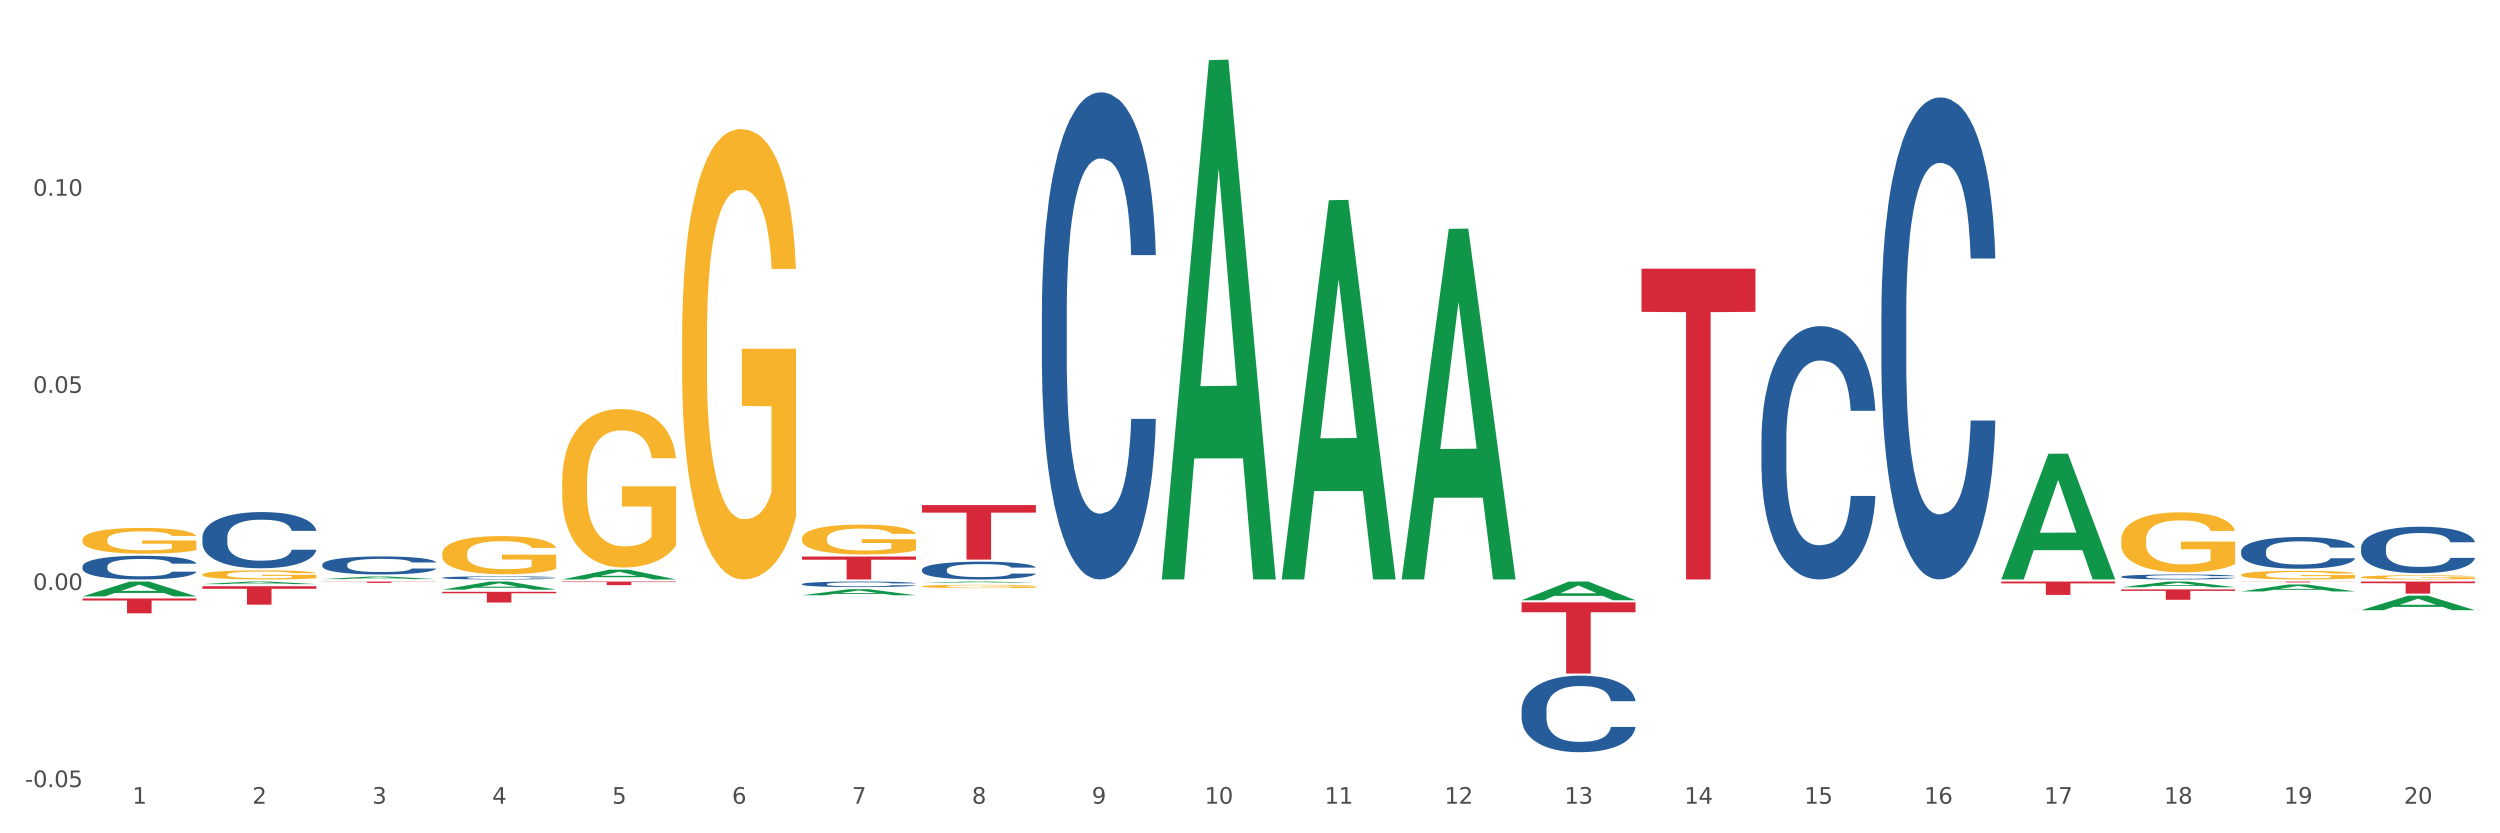 <?xml version="1.0" encoding="utf-8" standalone="no"?>
<!DOCTYPE svg PUBLIC "-//W3C//DTD SVG 1.1//EN"
  "http://www.w3.org/Graphics/SVG/1.1/DTD/svg11.dtd">
<svg xmlns:xlink="http://www.w3.org/1999/xlink" width="1080pt" height="360pt" viewBox="0 0 1080 360" xmlns="http://www.w3.org/2000/svg" version="1.1">
 <rect x="0" y="0" width="1080" height="360" fill="#333333" stroke="none"/>
 <defs>
  <style type="text/css">*{stroke-linejoin: round; stroke-linecap: butt}</style>
 </defs>
 <g id="figure_1">
  <g id="patch_1">
   <path d="M 0 360 
L 1080 360 
L 1080 0 
L 0 0 
z
" style="fill: #ffffff; stroke: #ffffff; stroke-linejoin: miter"/>
  </g>
  <g id="axes_1">
   <g id="matplotlib.axis_1">
    <g id="xtick_1">
     <g id="text_1">
      <!-- 1 -->
      <g style="fill: #4d4d4d" transform="translate(57.193 347.204) scale(0.096 -0.096)">
       <defs>
        <path id="DejaVuSans-31" d="M 794 531 
L 1825 531 
L 1825 4091 
L 703 3866 
L 703 4441 
L 1819 4666 
L 2450 4666 
L 2450 531 
L 3481 531 
L 3481 0 
L 794 0 
L 794 531 
z
" transform="scale(0.016)"/>
       </defs>
       <use xlink:href="#DejaVuSans-31"/>
      </g>
     </g>
    </g>
    <g id="xtick_2">
     <g id="text_2">
      <!-- 2 -->
      <g style="fill: #4d4d4d" transform="translate(109.001 347.204) scale(0.096 -0.096)">
       <defs>
        <path id="DejaVuSans-32" d="M 1228 531 
L 3431 531 
L 3431 0 
L 469 0 
L 469 531 
Q 828 903 1448 1529 
Q 2069 2156 2228 2338 
Q 2531 2678 2651 2914 
Q 2772 3150 2772 3378 
Q 2772 3750 2511 3984 
Q 2250 4219 1831 4219 
Q 1534 4219 1204 4116 
Q 875 4013 500 3803 
L 500 4441 
Q 881 4594 1212 4672 
Q 1544 4750 1819 4750 
Q 2544 4750 2975 4387 
Q 3406 4025 3406 3419 
Q 3406 3131 3298 2873 
Q 3191 2616 2906 2266 
Q 2828 2175 2409 1742 
Q 1991 1309 1228 531 
z
" transform="scale(0.016)"/>
       </defs>
       <use xlink:href="#DejaVuSans-32"/>
      </g>
     </g>
    </g>
    <g id="xtick_3">
     <g id="text_3">
      <!-- 3 -->
      <g style="fill: #4d4d4d" transform="translate(160.808 347.204) scale(0.096 -0.096)">
       <defs>
        <path id="DejaVuSans-33" d="M 2597 2516 
Q 3050 2419 3304 2112 
Q 3559 1806 3559 1356 
Q 3559 666 3084 287 
Q 2609 -91 1734 -91 
Q 1441 -91 1130 -33 
Q 819 25 488 141 
L 488 750 
Q 750 597 1062 519 
Q 1375 441 1716 441 
Q 2309 441 2620 675 
Q 2931 909 2931 1356 
Q 2931 1769 2642 2001 
Q 2353 2234 1838 2234 
L 1294 2234 
L 1294 2753 
L 1863 2753 
Q 2328 2753 2575 2939 
Q 2822 3125 2822 3475 
Q 2822 3834 2567 4026 
Q 2313 4219 1838 4219 
Q 1578 4219 1281 4162 
Q 984 4106 628 3988 
L 628 4550 
Q 988 4650 1302 4700 
Q 1616 4750 1894 4750 
Q 2613 4750 3031 4423 
Q 3450 4097 3450 3541 
Q 3450 3153 3228 2886 
Q 3006 2619 2597 2516 
z
" transform="scale(0.016)"/>
       </defs>
       <use xlink:href="#DejaVuSans-33"/>
      </g>
     </g>
    </g>
    <g id="xtick_4">
     <g id="text_4">
      <!-- 4 -->
      <g style="fill: #4d4d4d" transform="translate(212.616 347.204) scale(0.096 -0.096)">
       <defs>
        <path id="DejaVuSans-34" d="M 2419 4116 
L 825 1625 
L 2419 1625 
L 2419 4116 
z
M 2253 4666 
L 3047 4666 
L 3047 1625 
L 3713 1625 
L 3713 1100 
L 3047 1100 
L 3047 0 
L 2419 0 
L 2419 1100 
L 313 1100 
L 313 1709 
L 2253 4666 
z
" transform="scale(0.016)"/>
       </defs>
       <use xlink:href="#DejaVuSans-34"/>
      </g>
     </g>
    </g>
    <g id="xtick_5">
     <g id="text_5">
      <!-- 5 -->
      <g style="fill: #4d4d4d" transform="translate(264.423 347.204) scale(0.096 -0.096)">
       <defs>
        <path id="DejaVuSans-35" d="M 691 4666 
L 3169 4666 
L 3169 4134 
L 1269 4134 
L 1269 2991 
Q 1406 3038 1543 3061 
Q 1681 3084 1819 3084 
Q 2600 3084 3056 2656 
Q 3513 2228 3513 1497 
Q 3513 744 3044 326 
Q 2575 -91 1722 -91 
Q 1428 -91 1123 -41 
Q 819 9 494 109 
L 494 744 
Q 775 591 1075 516 
Q 1375 441 1709 441 
Q 2250 441 2565 725 
Q 2881 1009 2881 1497 
Q 2881 1984 2565 2268 
Q 2250 2553 1709 2553 
Q 1456 2553 1204 2497 
Q 953 2441 691 2322 
L 691 4666 
z
" transform="scale(0.016)"/>
       </defs>
       <use xlink:href="#DejaVuSans-35"/>
      </g>
     </g>
    </g>
    <g id="xtick_6">
     <g id="text_6">
      <!-- 6 -->
      <g style="fill: #4d4d4d" transform="translate(316.231 347.204) scale(0.096 -0.096)">
       <defs>
        <path id="DejaVuSans-36" d="M 2113 2584 
Q 1688 2584 1439 2293 
Q 1191 2003 1191 1497 
Q 1191 994 1439 701 
Q 1688 409 2113 409 
Q 2538 409 2786 701 
Q 3034 994 3034 1497 
Q 3034 2003 2786 2293 
Q 2538 2584 2113 2584 
z
M 3366 4563 
L 3366 3988 
Q 3128 4100 2886 4159 
Q 2644 4219 2406 4219 
Q 1781 4219 1451 3797 
Q 1122 3375 1075 2522 
Q 1259 2794 1537 2939 
Q 1816 3084 2150 3084 
Q 2853 3084 3261 2657 
Q 3669 2231 3669 1497 
Q 3669 778 3244 343 
Q 2819 -91 2113 -91 
Q 1303 -91 875 529 
Q 447 1150 447 2328 
Q 447 3434 972 4092 
Q 1497 4750 2381 4750 
Q 2619 4750 2861 4703 
Q 3103 4656 3366 4563 
z
" transform="scale(0.016)"/>
       </defs>
       <use xlink:href="#DejaVuSans-36"/>
      </g>
     </g>
    </g>
    <g id="xtick_7">
     <g id="text_7">
      <!-- 7 -->
      <g style="fill: #4d4d4d" transform="translate(368.039 347.204) scale(0.096 -0.096)">
       <defs>
        <path id="DejaVuSans-37" d="M 525 4666 
L 3525 4666 
L 3525 4397 
L 1831 0 
L 1172 0 
L 2766 4134 
L 525 4134 
L 525 4666 
z
" transform="scale(0.016)"/>
       </defs>
       <use xlink:href="#DejaVuSans-37"/>
      </g>
     </g>
    </g>
    <g id="xtick_8">
     <g id="text_8">
      <!-- 8 -->
      <g style="fill: #4d4d4d" transform="translate(419.846 347.204) scale(0.096 -0.096)">
       <defs>
        <path id="DejaVuSans-38" d="M 2034 2216 
Q 1584 2216 1326 1975 
Q 1069 1734 1069 1313 
Q 1069 891 1326 650 
Q 1584 409 2034 409 
Q 2484 409 2743 651 
Q 3003 894 3003 1313 
Q 3003 1734 2745 1975 
Q 2488 2216 2034 2216 
z
M 1403 2484 
Q 997 2584 770 2862 
Q 544 3141 544 3541 
Q 544 4100 942 4425 
Q 1341 4750 2034 4750 
Q 2731 4750 3128 4425 
Q 3525 4100 3525 3541 
Q 3525 3141 3298 2862 
Q 3072 2584 2669 2484 
Q 3125 2378 3379 2068 
Q 3634 1759 3634 1313 
Q 3634 634 3220 271 
Q 2806 -91 2034 -91 
Q 1263 -91 848 271 
Q 434 634 434 1313 
Q 434 1759 690 2068 
Q 947 2378 1403 2484 
z
M 1172 3481 
Q 1172 3119 1398 2916 
Q 1625 2713 2034 2713 
Q 2441 2713 2670 2916 
Q 2900 3119 2900 3481 
Q 2900 3844 2670 4047 
Q 2441 4250 2034 4250 
Q 1625 4250 1398 4047 
Q 1172 3844 1172 3481 
z
" transform="scale(0.016)"/>
       </defs>
       <use xlink:href="#DejaVuSans-38"/>
      </g>
     </g>
    </g>
    <g id="xtick_9">
     <g id="text_9">
      <!-- 9 -->
      <g style="fill: #4d4d4d" transform="translate(471.654 347.204) scale(0.096 -0.096)">
       <defs>
        <path id="DejaVuSans-39" d="M 703 97 
L 703 672 
Q 941 559 1184 500 
Q 1428 441 1663 441 
Q 2288 441 2617 861 
Q 2947 1281 2994 2138 
Q 2813 1869 2534 1725 
Q 2256 1581 1919 1581 
Q 1219 1581 811 2004 
Q 403 2428 403 3163 
Q 403 3881 828 4315 
Q 1253 4750 1959 4750 
Q 2769 4750 3195 4129 
Q 3622 3509 3622 2328 
Q 3622 1225 3098 567 
Q 2575 -91 1691 -91 
Q 1453 -91 1209 -44 
Q 966 3 703 97 
z
M 1959 2075 
Q 2384 2075 2632 2365 
Q 2881 2656 2881 3163 
Q 2881 3666 2632 3958 
Q 2384 4250 1959 4250 
Q 1534 4250 1286 3958 
Q 1038 3666 1038 3163 
Q 1038 2656 1286 2365 
Q 1534 2075 1959 2075 
z
" transform="scale(0.016)"/>
       </defs>
       <use xlink:href="#DejaVuSans-39"/>
      </g>
     </g>
    </g>
    <g id="xtick_10">
     <g id="text_10">
      <!-- 10 -->
      <g style="fill: #4d4d4d" transform="translate(520.407 347.204) scale(0.096 -0.096)">
       <defs>
        <path id="DejaVuSans-30" d="M 2034 4250 
Q 1547 4250 1301 3770 
Q 1056 3291 1056 2328 
Q 1056 1369 1301 889 
Q 1547 409 2034 409 
Q 2525 409 2770 889 
Q 3016 1369 3016 2328 
Q 3016 3291 2770 3770 
Q 2525 4250 2034 4250 
z
M 2034 4750 
Q 2819 4750 3233 4129 
Q 3647 3509 3647 2328 
Q 3647 1150 3233 529 
Q 2819 -91 2034 -91 
Q 1250 -91 836 529 
Q 422 1150 422 2328 
Q 422 3509 836 4129 
Q 1250 4750 2034 4750 
z
" transform="scale(0.016)"/>
       </defs>
       <use xlink:href="#DejaVuSans-31"/>
       <use xlink:href="#DejaVuSans-30" transform="translate(63.623 0)"/>
      </g>
     </g>
    </g>
    <g id="xtick_11">
     <g id="text_11">
      <!-- 11 -->
      <g style="fill: #4d4d4d" transform="translate(572.215 347.204) scale(0.096 -0.096)">
       <use xlink:href="#DejaVuSans-31"/>
       <use xlink:href="#DejaVuSans-31" transform="translate(63.623 0)"/>
      </g>
     </g>
    </g>
    <g id="xtick_12">
     <g id="text_12">
      <!-- 12 -->
      <g style="fill: #4d4d4d" transform="translate(624.023 347.204) scale(0.096 -0.096)">
       <use xlink:href="#DejaVuSans-31"/>
       <use xlink:href="#DejaVuSans-32" transform="translate(63.623 0)"/>
      </g>
     </g>
    </g>
    <g id="xtick_13">
     <g id="text_13">
      <!-- 13 -->
      <g style="fill: #4d4d4d" transform="translate(675.83 347.204) scale(0.096 -0.096)">
       <use xlink:href="#DejaVuSans-31"/>
       <use xlink:href="#DejaVuSans-33" transform="translate(63.623 0)"/>
      </g>
     </g>
    </g>
    <g id="xtick_14">
     <g id="text_14">
      <!-- 14 -->
      <g style="fill: #4d4d4d" transform="translate(727.638 347.204) scale(0.096 -0.096)">
       <use xlink:href="#DejaVuSans-31"/>
       <use xlink:href="#DejaVuSans-34" transform="translate(63.623 0)"/>
      </g>
     </g>
    </g>
    <g id="xtick_15">
     <g id="text_15">
      <!-- 15 -->
      <g style="fill: #4d4d4d" transform="translate(779.445 347.204) scale(0.096 -0.096)">
       <use xlink:href="#DejaVuSans-31"/>
       <use xlink:href="#DejaVuSans-35" transform="translate(63.623 0)"/>
      </g>
     </g>
    </g>
    <g id="xtick_16">
     <g id="text_16">
      <!-- 16 -->
      <g style="fill: #4d4d4d" transform="translate(831.253 347.204) scale(0.096 -0.096)">
       <use xlink:href="#DejaVuSans-31"/>
       <use xlink:href="#DejaVuSans-36" transform="translate(63.623 0)"/>
      </g>
     </g>
    </g>
    <g id="xtick_17">
     <g id="text_17">
      <!-- 17 -->
      <g style="fill: #4d4d4d" transform="translate(883.061 347.204) scale(0.096 -0.096)">
       <use xlink:href="#DejaVuSans-31"/>
       <use xlink:href="#DejaVuSans-37" transform="translate(63.623 0)"/>
      </g>
     </g>
    </g>
    <g id="xtick_18">
     <g id="text_18">
      <!-- 18 -->
      <g style="fill: #4d4d4d" transform="translate(934.868 347.204) scale(0.096 -0.096)">
       <use xlink:href="#DejaVuSans-31"/>
       <use xlink:href="#DejaVuSans-38" transform="translate(63.623 0)"/>
      </g>
     </g>
    </g>
    <g id="xtick_19">
     <g id="text_19">
      <!-- 19 -->
      <g style="fill: #4d4d4d" transform="translate(986.676 347.204) scale(0.096 -0.096)">
       <use xlink:href="#DejaVuSans-31"/>
       <use xlink:href="#DejaVuSans-39" transform="translate(63.623 0)"/>
      </g>
     </g>
    </g>
    <g id="xtick_20">
     <g id="text_20">
      <!-- 20 -->
      <g style="fill: #4d4d4d" transform="translate(1038.483 347.204) scale(0.096 -0.096)">
       <use xlink:href="#DejaVuSans-32"/>
       <use xlink:href="#DejaVuSans-30" transform="translate(63.623 0)"/>
      </g>
     </g>
    </g>
    <g id="xtick_21"/>
    <g id="xtick_22"/>
    <g id="xtick_23"/>
    <g id="xtick_24"/>
    <g id="xtick_25"/>
    <g id="xtick_26"/>
    <g id="xtick_27"/>
    <g id="xtick_28"/>
    <g id="xtick_29"/>
    <g id="xtick_30"/>
    <g id="xtick_31"/>
    <g id="xtick_32"/>
    <g id="xtick_33"/>
    <g id="xtick_34"/>
    <g id="xtick_35"/>
    <g id="xtick_36"/>
    <g id="xtick_37"/>
    <g id="xtick_38"/>
    <g id="xtick_39"/>
   </g>
   <g id="matplotlib.axis_2">
    <g id="ytick_1">
     <g id="text_21">
      <!-- -0.05 -->
      <g style="fill: #4d4d4d" transform="translate(10.8 340.034) scale(0.096 -0.096)">
       <defs>
        <path id="DejaVuSans-2d" d="M 313 2009 
L 1997 2009 
L 1997 1497 
L 313 1497 
L 313 2009 
z
" transform="scale(0.016)"/>
        <path id="DejaVuSans-2e" d="M 684 794 
L 1344 794 
L 1344 0 
L 684 0 
L 684 794 
z
" transform="scale(0.016)"/>
       </defs>
       <use xlink:href="#DejaVuSans-2d"/>
       <use xlink:href="#DejaVuSans-30" transform="translate(36.084 0)"/>
       <use xlink:href="#DejaVuSans-2e" transform="translate(99.707 0)"/>
       <use xlink:href="#DejaVuSans-30" transform="translate(131.494 0)"/>
       <use xlink:href="#DejaVuSans-35" transform="translate(195.117 0)"/>
      </g>
     </g>
    </g>
    <g id="ytick_2">
     <g id="text_22">
      <!-- 0.00 -->
      <g style="fill: #4d4d4d" transform="translate(14.264 254.879) scale(0.096 -0.096)">
       <use xlink:href="#DejaVuSans-30"/>
       <use xlink:href="#DejaVuSans-2e" transform="translate(63.623 0)"/>
       <use xlink:href="#DejaVuSans-30" transform="translate(95.41 0)"/>
       <use xlink:href="#DejaVuSans-30" transform="translate(159.033 0)"/>
      </g>
     </g>
    </g>
    <g id="ytick_3">
     <g id="text_23">
      <!-- 0.05 -->
      <g style="fill: #4d4d4d" transform="translate(14.264 169.725) scale(0.096 -0.096)">
       <use xlink:href="#DejaVuSans-30"/>
       <use xlink:href="#DejaVuSans-2e" transform="translate(63.623 0)"/>
       <use xlink:href="#DejaVuSans-30" transform="translate(95.41 0)"/>
       <use xlink:href="#DejaVuSans-35" transform="translate(159.033 0)"/>
      </g>
     </g>
    </g>
    <g id="ytick_4">
     <g id="text_24">
      <!-- 0.10 -->
      <g style="fill: #4d4d4d" transform="translate(14.264 84.57) scale(0.096 -0.096)">
       <use xlink:href="#DejaVuSans-30"/>
       <use xlink:href="#DejaVuSans-2e" transform="translate(63.623 0)"/>
       <use xlink:href="#DejaVuSans-31" transform="translate(95.41 0)"/>
       <use xlink:href="#DejaVuSans-30" transform="translate(159.033 0)"/>
      </g>
     </g>
    </g>
    <g id="ytick_5"/>
    <g id="ytick_6"/>
    <g id="ytick_7"/>
    <g id="ytick_8"/>
   </g>
   <g id="PolyCollection_1">
    <path d="M 35.639 257.631 
L 35.689 257.625 
L 55.985 251.238 
L 64.408 251.232 
L 84.856 257.643 
L 75.114 257.643 
L 70.699 256.15 
L 49.744 256.15 
L 49.592 256.174 
L 45.33 257.643 
L 35.639 257.643 
L 35.639 257.631 
L 52.383 255.259 
L 68.061 255.253 
L 60.298 252.599 
L 60.196 252.587 
L 60.095 252.605 
L 52.332 255.253 
L 52.383 255.259 
L 35.639 257.631 
z
" clip-path="url(#p9ab7c84e80)" style="fill: #109648"/>
    <path d="M 87.446 252.335 
L 87.497 252.334 
L 107.793 251.233 
L 116.215 251.232 
L 136.663 252.337 
L 126.921 252.337 
L 122.507 252.08 
L 101.552 252.08 
L 101.399 252.084 
L 97.137 252.337 
L 87.446 252.337 
L 87.446 252.335 
L 104.19 251.926 
L 119.869 251.925 
L 112.105 251.468 
L 112.004 251.466 
L 111.902 251.469 
L 104.139 251.925 
L 104.19 251.926 
L 87.446 252.335 
z
" clip-path="url(#p9ab7c84e80)" style="fill: #109648"/>
    <path d="M 139.254 250.194 
L 139.304 250.193 
L 159.6 249.074 
L 168.023 249.073 
L 188.471 250.196 
L 178.729 250.196 
L 174.315 249.935 
L 153.359 249.935 
L 153.207 249.939 
L 148.945 250.196 
L 139.254 250.196 
L 139.254 250.194 
L 155.998 249.779 
L 171.676 249.778 
L 163.913 249.312 
L 163.812 249.31 
L 163.71 249.313 
L 155.947 249.778 
L 155.998 249.779 
L 139.254 250.194 
z
" clip-path="url(#p9ab7c84e80)" style="fill: #109648"/>
    <path d="M 191.061 254.74 
L 191.112 254.737 
L 211.408 251.235 
L 219.831 251.232 
L 240.278 254.747 
L 230.537 254.747 
L 226.122 253.929 
L 205.167 253.929 
L 205.015 253.942 
L 200.753 254.747 
L 191.061 254.747 
L 191.061 254.74 
L 207.805 253.44 
L 223.484 253.437 
L 215.721 251.981 
L 215.619 251.975 
L 215.518 251.985 
L 207.755 253.437 
L 207.805 253.44 
L 191.061 254.74 
z
" clip-path="url(#p9ab7c84e80)" style="fill: #109648"/>
    <path d="M 242.869 250.322 
L 242.92 250.318 
L 263.215 246.091 
L 271.638 246.087 
L 292.086 250.33 
L 282.344 250.33 
L 277.93 249.342 
L 256.974 249.342 
L 256.822 249.358 
L 252.56 250.33 
L 242.869 250.33 
L 242.869 250.322 
L 259.613 248.753 
L 275.291 248.749 
L 267.528 246.991 
L 267.427 246.984 
L 267.325 246.995 
L 259.562 248.749 
L 259.613 248.753 
L 242.869 250.322 
z
" clip-path="url(#p9ab7c84e80)" style="fill: #109648"/>
    <path d="M 657.33 259.293 
L 657.38 259.286 
L 677.676 251.24 
L 686.099 251.232 
L 706.547 259.308 
L 696.805 259.308 
L 692.391 257.428 
L 671.435 257.428 
L 671.283 257.458 
L 667.021 259.308 
L 657.33 259.308 
L 657.33 259.293 
L 674.074 256.305 
L 689.752 256.298 
L 681.989 252.954 
L 681.887 252.938 
L 681.786 252.961 
L 674.023 256.298 
L 674.074 256.305 
L 657.33 259.293 
z
" clip-path="url(#p9ab7c84e80)" style="fill: #109648"/>
    <path d="M 916.368 253.708 
L 916.418 253.705 
L 936.714 251.234 
L 945.137 251.232 
L 965.585 253.712 
L 955.843 253.712 
L 951.429 253.135 
L 930.473 253.135 
L 930.321 253.144 
L 926.059 253.712 
L 916.368 253.712 
L 916.368 253.708 
L 933.112 252.79 
L 948.79 252.788 
L 941.027 251.761 
L 940.925 251.756 
L 940.824 251.763 
L 933.061 252.788 
L 933.112 252.79 
L 916.368 253.708 
z
" clip-path="url(#p9ab7c84e80)" style="fill: #109648"/>
    <path d="M 605.522 250.046 
L 605.573 249.903 
L 625.869 98.888 
L 634.291 98.746 
L 654.739 250.33 
L 644.997 250.33 
L 640.583 215.032 
L 619.628 215.032 
L 619.475 215.601 
L 615.213 250.33 
L 605.522 250.33 
L 605.522 250.046 
L 622.266 193.966 
L 637.945 193.824 
L 630.181 131.055 
L 630.08 130.771 
L 629.978 131.198 
L 622.215 193.824 
L 622.266 193.966 
L 605.522 250.046 
z
" clip-path="url(#p9ab7c84e80)" style="fill: #109648"/>
    <path d="M 864.56 250.228 
L 864.611 250.177 
L 884.907 196.024 
L 893.329 195.972 
L 913.777 250.33 
L 904.035 250.33 
L 899.621 237.672 
L 878.666 237.672 
L 878.513 237.876 
L 874.251 250.33 
L 864.56 250.33 
L 864.56 250.228 
L 881.304 230.118 
L 896.982 230.067 
L 889.219 207.559 
L 889.118 207.457 
L 889.016 207.61 
L 881.253 230.067 
L 881.304 230.118 
L 864.56 250.228 
z
" clip-path="url(#p9ab7c84e80)" style="fill: #109648"/>
    <path d="M 398.292 251.737 
L 398.342 251.736 
L 418.638 251.233 
L 427.061 251.232 
L 447.509 251.738 
L 437.767 251.738 
L 433.353 251.62 
L 412.397 251.62 
L 412.245 251.622 
L 407.983 251.738 
L 398.292 251.738 
L 398.292 251.737 
L 415.036 251.55 
L 430.714 251.549 
L 422.951 251.34 
L 422.85 251.339 
L 422.748 251.34 
L 414.985 251.549 
L 415.036 251.55 
L 398.292 251.737 
z
" clip-path="url(#p9ab7c84e80)" style="fill: #109648"/>
    <path d="M 553.714 250.022 
L 553.765 249.868 
L 574.061 86.497 
L 582.484 86.343 
L 602.932 250.33 
L 593.19 250.33 
L 588.775 212.143 
L 567.82 212.143 
L 567.668 212.759 
L 563.406 250.33 
L 553.714 250.33 
L 553.714 250.022 
L 570.458 189.355 
L 586.137 189.201 
L 578.374 121.296 
L 578.272 120.988 
L 578.171 121.45 
L 570.408 189.201 
L 570.458 189.355 
L 553.714 250.022 
z
" clip-path="url(#p9ab7c84e80)" style="fill: #109648"/>
    <path d="M 501.907 249.909 
L 501.958 249.698 
L 522.253 25.97 
L 530.676 25.759 
L 551.124 250.33 
L 541.382 250.33 
L 536.968 198.036 
L 516.012 198.036 
L 515.86 198.879 
L 511.598 250.33 
L 501.907 250.33 
L 501.907 249.909 
L 518.651 166.828 
L 534.329 166.617 
L 526.566 73.626 
L 526.465 73.204 
L 526.363 73.837 
L 518.6 166.617 
L 518.651 166.828 
L 501.907 249.909 
z
" clip-path="url(#p9ab7c84e80)" style="fill: #109648"/>
    <path d="M 346.484 257.152 
L 346.535 257.15 
L 366.831 254.528 
L 375.253 254.526 
L 395.701 257.157 
L 385.959 257.157 
L 381.545 256.544 
L 360.59 256.544 
L 360.437 256.554 
L 356.175 257.157 
L 346.484 257.157 
L 346.484 257.152 
L 363.228 256.179 
L 378.907 256.176 
L 371.143 255.087 
L 371.042 255.082 
L 370.94 255.089 
L 363.177 256.176 
L 363.228 256.179 
L 346.484 257.152 
z
" clip-path="url(#p9ab7c84e80)" style="fill: #109648"/>
    <path d="M 191.061 239.209 
L 191.119 239.194 
L 191.119 238.652 
L 191.236 238.185 
L 191.817 237.056 
L 192.688 236.123 
L 193.327 235.626 
L 193.967 235.22 
L 194.722 234.813 
L 195.652 234.392 
L 197.337 233.775 
L 198.383 233.459 
L 199.661 233.128 
L 201.986 232.646 
L 203.671 232.375 
L 205.414 232.149 
L 208.261 231.878 
L 210.121 231.758 
L 212.096 231.667 
L 214.479 231.607 
L 216.28 231.592 
L 220.231 231.637 
L 223.602 231.773 
L 225.229 231.878 
L 227.32 232.059 
L 228.425 232.179 
L 230.226 232.42 
L 232.085 232.736 
L 233.364 233.007 
L 235.281 233.519 
L 236.734 234.031 
L 238.07 234.663 
L 238.768 235.099 
L 239.291 235.506 
L 239.756 235.972 
L 240.22 236.71 
L 229.761 236.71 
L 229.354 236.183 
L 228.715 235.686 
L 227.785 235.205 
L 226.972 234.904 
L 225.577 234.527 
L 224.299 234.287 
L 222.962 234.106 
L 221.335 233.955 
L 220.057 233.88 
L 218.256 233.82 
L 214.711 233.835 
L 212.329 233.955 
L 210.702 234.106 
L 209.656 234.241 
L 208.726 234.392 
L 207.68 234.603 
L 206.46 234.919 
L 205.588 235.205 
L 204.717 235.566 
L 204.019 235.927 
L 203.38 236.349 
L 202.857 236.8 
L 202.45 237.267 
L 202.102 237.839 
L 201.811 238.787 
L 201.811 240.85 
L 201.927 241.316 
L 202.218 241.933 
L 202.567 242.4 
L 203.148 242.957 
L 203.671 243.333 
L 204.658 243.875 
L 205.763 244.327 
L 206.634 244.613 
L 207.506 244.854 
L 209.017 245.185 
L 210.702 245.456 
L 212.154 245.621 
L 214.13 245.772 
L 215.467 245.832 
L 216.629 245.862 
L 219.476 245.862 
L 221.51 245.817 
L 223.776 245.712 
L 225.519 245.576 
L 226.972 245.41 
L 228.599 245.14 
L 229.645 244.884 
L 229.645 241.738 
L 216.861 241.723 
L 216.861 239.63 
L 240.278 239.63 
L 240.278 245.772 
L 239.291 246.088 
L 238.187 246.374 
L 237.024 246.63 
L 235.281 246.946 
L 233.189 247.247 
L 231.33 247.458 
L 229.354 247.638 
L 227.03 247.804 
L 224.008 247.954 
L 222.149 248.015 
L 219.825 248.06 
L 217.094 248.075 
L 214.711 248.045 
L 212.387 247.969 
L 209.946 247.834 
L 207.564 247.638 
L 205.763 247.443 
L 203.961 247.202 
L 202.044 246.886 
L 200.533 246.585 
L 199.371 246.314 
L 198.092 245.967 
L 196.698 245.516 
L 195.652 245.109 
L 194.722 244.688 
L 193.734 244.146 
L 193.037 243.679 
L 192.34 243.092 
L 191.933 242.656 
L 191.468 241.978 
L 191.119 241.03 
L 191.061 239.209 
z
" clip-path="url(#p9ab7c84e80)" style="fill: #f7b32b"/>
    <path d="M 1019.983 263.606 
L 1020.034 263.6 
L 1040.329 257.336 
L 1048.752 257.33 
L 1069.2 263.618 
L 1059.458 263.618 
L 1055.044 262.154 
L 1034.088 262.154 
L 1033.936 262.177 
L 1029.674 263.618 
L 1019.983 263.618 
L 1019.983 263.606 
L 1036.727 261.28 
L 1052.405 261.274 
L 1044.642 258.67 
L 1044.541 258.658 
L 1044.439 258.676 
L 1036.676 261.274 
L 1036.727 261.28 
L 1019.983 263.606 
z
" clip-path="url(#p9ab7c84e80)" style="fill: #109648"/>
    <path d="M 968.175 255.499 
L 968.226 255.496 
L 988.522 252.503 
L 996.944 252.5 
L 1017.392 255.504 
L 1007.65 255.504 
L 1003.236 254.805 
L 982.281 254.805 
L 982.129 254.816 
L 977.866 255.504 
L 968.175 255.504 
L 968.175 255.499 
L 984.919 254.387 
L 1000.598 254.384 
L 992.835 253.14 
L 992.733 253.135 
L 992.632 253.143 
L 984.868 254.384 
L 984.919 254.387 
L 968.175 255.499 
z
" clip-path="url(#p9ab7c84e80)" style="fill: #109648"/>
    <path d="M 87.446 248.213 
L 87.504 248.209 
L 87.504 248.08 
L 87.62 247.968 
L 88.201 247.698 
L 89.073 247.476 
L 89.712 247.357 
L 90.351 247.26 
L 91.107 247.163 
L 92.037 247.062 
L 93.722 246.915 
L 94.768 246.839 
L 96.046 246.76 
L 98.37 246.645 
L 100.055 246.58 
L 101.799 246.526 
L 104.646 246.462 
L 106.505 246.433 
L 108.481 246.411 
L 110.863 246.397 
L 112.665 246.393 
L 116.616 246.404 
L 119.986 246.436 
L 121.613 246.462 
L 123.705 246.505 
L 124.809 246.534 
L 126.611 246.591 
L 128.47 246.667 
L 129.748 246.731 
L 131.666 246.854 
L 133.119 246.976 
L 134.455 247.127 
L 135.153 247.231 
L 135.675 247.328 
L 136.14 247.44 
L 136.605 247.616 
L 126.146 247.616 
L 125.739 247.49 
L 125.1 247.371 
L 124.17 247.256 
L 123.357 247.184 
L 121.962 247.094 
L 120.684 247.037 
L 119.347 246.994 
L 117.72 246.958 
L 116.442 246.94 
L 114.64 246.925 
L 111.096 246.929 
L 108.714 246.958 
L 107.086 246.994 
L 106.041 247.026 
L 105.111 247.062 
L 104.065 247.112 
L 102.845 247.188 
L 101.973 247.256 
L 101.101 247.342 
L 100.404 247.429 
L 99.765 247.529 
L 99.242 247.637 
L 98.835 247.749 
L 98.487 247.885 
L 98.196 248.112 
L 98.196 248.604 
L 98.312 248.716 
L 98.603 248.863 
L 98.951 248.975 
L 99.532 249.108 
L 100.055 249.198 
L 101.043 249.327 
L 102.147 249.435 
L 103.019 249.503 
L 103.891 249.561 
L 105.401 249.64 
L 107.086 249.705 
L 108.539 249.744 
L 110.515 249.78 
L 111.851 249.795 
L 113.013 249.802 
L 115.861 249.802 
L 117.895 249.791 
L 120.161 249.766 
L 121.904 249.733 
L 123.357 249.694 
L 124.984 249.629 
L 126.03 249.568 
L 126.03 248.817 
L 113.246 248.813 
L 113.246 248.313 
L 136.663 248.313 
L 136.663 249.78 
L 135.675 249.856 
L 134.571 249.924 
L 133.409 249.985 
L 131.666 250.061 
L 129.574 250.133 
L 127.715 250.183 
L 125.739 250.226 
L 123.415 250.266 
L 120.393 250.301 
L 118.534 250.316 
L 116.209 250.327 
L 113.478 250.33 
L 111.096 250.323 
L 108.772 250.305 
L 106.331 250.273 
L 103.949 250.226 
L 102.147 250.179 
L 100.346 250.122 
L 98.428 250.046 
L 96.918 249.974 
L 95.755 249.91 
L 94.477 249.827 
L 93.083 249.719 
L 92.037 249.622 
L 91.107 249.521 
L 90.119 249.392 
L 89.422 249.28 
L 88.724 249.14 
L 88.318 249.036 
L 87.853 248.874 
L 87.504 248.648 
L 87.446 248.213 
z
" clip-path="url(#p9ab7c84e80)" style="fill: #f7b32b"/>
    <path d="M 242.869 208.347 
L 242.927 208.285 
L 242.927 206.033 
L 243.043 204.095 
L 243.624 199.404 
L 244.496 195.526 
L 245.135 193.462 
L 245.774 191.774 
L 246.53 190.085 
L 247.459 188.334 
L 249.145 185.77 
L 250.19 184.456 
L 251.469 183.08 
L 253.793 181.079 
L 255.478 179.953 
L 257.221 179.015 
L 260.069 177.889 
L 261.928 177.389 
L 263.904 177.014 
L 266.286 176.763 
L 268.088 176.701 
L 272.039 176.888 
L 275.409 177.451 
L 277.036 177.889 
L 279.128 178.64 
L 280.232 179.14 
L 282.033 180.141 
L 283.893 181.454 
L 285.171 182.58 
L 287.089 184.706 
L 288.542 186.833 
L 289.878 189.46 
L 290.575 191.273 
L 291.098 192.962 
L 291.563 194.901 
L 292.028 197.965 
L 281.569 197.965 
L 281.162 195.776 
L 280.523 193.712 
L 279.593 191.711 
L 278.779 190.46 
L 277.385 188.897 
L 276.106 187.896 
L 274.77 187.146 
L 273.143 186.52 
L 271.865 186.207 
L 270.063 185.957 
L 266.519 186.02 
L 264.136 186.52 
L 262.509 187.146 
L 261.463 187.708 
L 260.534 188.334 
L 259.488 189.209 
L 258.267 190.523 
L 257.396 191.711 
L 256.524 193.212 
L 255.827 194.713 
L 255.188 196.464 
L 254.665 198.341 
L 254.258 200.279 
L 253.909 202.656 
L 253.619 206.596 
L 253.619 215.165 
L 253.735 217.103 
L 254.026 219.668 
L 254.374 221.607 
L 254.955 223.921 
L 255.478 225.484 
L 256.466 227.736 
L 257.57 229.612 
L 258.442 230.8 
L 259.313 231.801 
L 260.824 233.177 
L 262.509 234.303 
L 263.962 234.991 
L 265.938 235.616 
L 267.274 235.866 
L 268.436 235.991 
L 271.284 235.991 
L 273.317 235.804 
L 275.584 235.366 
L 277.327 234.803 
L 278.779 234.115 
L 280.406 232.989 
L 281.452 231.926 
L 281.452 218.855 
L 268.669 218.792 
L 268.669 210.099 
L 292.086 210.099 
L 292.086 235.616 
L 291.098 236.93 
L 289.994 238.118 
L 288.832 239.181 
L 287.089 240.494 
L 284.997 241.745 
L 283.138 242.621 
L 281.162 243.371 
L 278.838 244.059 
L 275.816 244.685 
L 273.956 244.935 
L 271.632 245.123 
L 268.901 245.185 
L 266.519 245.06 
L 264.194 244.747 
L 261.754 244.184 
L 259.371 243.371 
L 257.57 242.558 
L 255.769 241.558 
L 253.851 240.244 
L 252.34 238.993 
L 251.178 237.868 
L 249.9 236.429 
L 248.505 234.553 
L 247.459 232.864 
L 246.53 231.113 
L 245.542 228.862 
L 244.845 226.923 
L 244.147 224.484 
L 243.74 222.67 
L 243.276 219.855 
L 242.927 215.915 
L 242.869 208.347 
z
" clip-path="url(#p9ab7c84e80)" style="fill: #f7b32b"/>
    <path d="M 35.639 233.202 
L 35.697 233.192 
L 35.697 232.826 
L 35.813 232.511 
L 36.394 231.749 
L 37.266 231.119 
L 37.905 230.784 
L 38.544 230.51 
L 39.299 230.235 
L 40.229 229.951 
L 41.914 229.534 
L 42.96 229.321 
L 44.238 229.097 
L 46.563 228.772 
L 48.248 228.589 
L 49.991 228.437 
L 52.838 228.254 
L 54.698 228.173 
L 56.673 228.112 
L 59.056 228.071 
L 60.857 228.061 
L 64.809 228.091 
L 68.179 228.183 
L 69.806 228.254 
L 71.898 228.376 
L 73.002 228.457 
L 74.803 228.62 
L 76.663 228.833 
L 77.941 229.016 
L 79.858 229.361 
L 81.311 229.707 
L 82.648 230.134 
L 83.345 230.428 
L 83.868 230.703 
L 84.333 231.018 
L 84.798 231.516 
L 74.338 231.516 
L 73.931 231.16 
L 73.292 230.825 
L 72.363 230.499 
L 71.549 230.296 
L 70.154 230.042 
L 68.876 229.88 
L 67.54 229.758 
L 65.913 229.656 
L 64.634 229.605 
L 62.833 229.565 
L 59.288 229.575 
L 56.906 229.656 
L 55.279 229.758 
L 54.233 229.849 
L 53.303 229.951 
L 52.257 230.093 
L 51.037 230.306 
L 50.165 230.499 
L 49.294 230.743 
L 48.597 230.987 
L 47.957 231.272 
L 47.434 231.576 
L 47.028 231.891 
L 46.679 232.278 
L 46.388 232.918 
L 46.388 234.31 
L 46.505 234.625 
L 46.795 235.041 
L 47.144 235.356 
L 47.725 235.732 
L 48.248 235.986 
L 49.236 236.352 
L 50.34 236.657 
L 51.211 236.85 
L 52.083 237.012 
L 53.594 237.236 
L 55.279 237.419 
L 56.732 237.531 
L 58.707 237.632 
L 60.044 237.673 
L 61.206 237.693 
L 64.053 237.693 
L 66.087 237.663 
L 68.353 237.592 
L 70.096 237.5 
L 71.549 237.388 
L 73.176 237.205 
L 74.222 237.033 
L 74.222 234.909 
L 61.438 234.899 
L 61.438 233.487 
L 84.856 233.487 
L 84.856 237.632 
L 83.868 237.846 
L 82.764 238.039 
L 81.602 238.211 
L 79.858 238.425 
L 77.767 238.628 
L 75.907 238.77 
L 73.931 238.892 
L 71.607 239.004 
L 68.586 239.105 
L 66.726 239.146 
L 64.402 239.177 
L 61.671 239.187 
L 59.288 239.166 
L 56.964 239.116 
L 54.523 239.024 
L 52.141 238.892 
L 50.34 238.76 
L 48.538 238.597 
L 46.621 238.384 
L 45.11 238.181 
L 43.948 237.998 
L 42.67 237.764 
L 41.275 237.459 
L 40.229 237.185 
L 39.299 236.901 
L 38.311 236.535 
L 37.614 236.22 
L 36.917 235.824 
L 36.51 235.529 
L 36.045 235.072 
L 35.697 234.432 
L 35.639 233.202 
z
" clip-path="url(#p9ab7c84e80)" style="fill: #f7b32b"/>
    <path d="M 242.869 251.232 
L 292.086 251.232 
L 292.086 251.448 
L 272.726 251.449 
L 272.726 252.782 
L 262.113 252.782 
L 262.113 251.449 
L 242.869 251.448 
L 242.869 251.234 
L 242.869 251.232 
z
" clip-path="url(#p9ab7c84e80)" style="fill: #d62839"/>
    <path d="M 191.061 255.649 
L 240.278 255.649 
L 240.278 256.293 
L 220.918 256.297 
L 220.918 260.283 
L 210.305 260.283 
L 210.305 256.297 
L 191.061 256.293 
L 191.061 255.653 
L 191.061 255.649 
z
" clip-path="url(#p9ab7c84e80)" style="fill: #d62839"/>
    <path d="M 709.137 116.063 
L 758.354 116.063 
L 758.354 134.722 
L 738.994 134.848 
L 738.994 250.33 
L 728.381 250.33 
L 728.381 134.848 
L 709.137 134.722 
L 709.137 116.189 
L 709.137 116.063 
z
" clip-path="url(#p9ab7c84e80)" style="fill: #d62839"/>
    <path d="M 864.56 251.232 
L 913.777 251.232 
L 913.777 252.036 
L 894.417 252.042 
L 894.417 257.019 
L 883.804 257.019 
L 883.804 252.042 
L 864.56 252.036 
L 864.56 251.238 
L 864.56 251.232 
z
" clip-path="url(#p9ab7c84e80)" style="fill: #d62839"/>
    <path d="M 916.368 254.614 
L 965.585 254.614 
L 965.585 255.241 
L 946.224 255.245 
L 946.224 259.124 
L 935.611 259.124 
L 935.611 255.245 
L 916.368 255.241 
L 916.368 254.618 
L 916.368 254.614 
z
" clip-path="url(#p9ab7c84e80)" style="fill: #d62839"/>
    <path d="M 968.175 251.232 
L 1017.392 251.232 
L 1017.392 251.283 
L 998.032 251.283 
L 998.032 251.598 
L 987.419 251.598 
L 987.419 251.283 
L 968.175 251.283 
L 968.175 251.232 
L 968.175 251.232 
z
" clip-path="url(#p9ab7c84e80)" style="fill: #d62839"/>
    <path d="M 1019.983 251.232 
L 1069.2 251.232 
L 1069.2 251.954 
L 1049.84 251.959 
L 1049.84 256.428 
L 1039.226 256.428 
L 1039.226 251.959 
L 1019.983 251.954 
L 1019.983 251.237 
L 1019.983 251.232 
z
" clip-path="url(#p9ab7c84e80)" style="fill: #d62839"/>
    <path d="M 346.484 240.432 
L 395.701 240.432 
L 395.701 241.808 
L 376.341 241.817 
L 376.341 250.33 
L 365.728 250.33 
L 365.728 241.817 
L 346.484 241.808 
L 346.484 240.442 
L 346.484 240.432 
z
" clip-path="url(#p9ab7c84e80)" style="fill: #d62839"/>
    <path d="M 398.292 218.181 
L 447.509 218.181 
L 447.509 221.455 
L 428.149 221.477 
L 428.149 241.746 
L 417.535 241.746 
L 417.535 221.477 
L 398.292 221.455 
L 398.292 218.203 
L 398.292 218.181 
z
" clip-path="url(#p9ab7c84e80)" style="fill: #d62839"/>
    <path d="M 657.33 260.21 
L 706.547 260.21 
L 706.547 264.485 
L 687.187 264.514 
L 687.187 290.97 
L 676.573 290.97 
L 676.573 264.514 
L 657.33 264.485 
L 657.33 260.239 
L 657.33 260.21 
z
" clip-path="url(#p9ab7c84e80)" style="fill: #d62839"/>
    <path d="M 35.639 258.545 
L 84.856 258.545 
L 84.856 259.437 
L 65.495 259.443 
L 65.495 264.965 
L 54.882 264.965 
L 54.882 259.443 
L 35.639 259.437 
L 35.639 258.551 
L 35.639 258.545 
z
" clip-path="url(#p9ab7c84e80)" style="fill: #d62839"/>
    <path d="M 139.254 251.232 
L 188.471 251.232 
L 188.471 251.312 
L 169.111 251.313 
L 169.111 251.807 
L 158.497 251.807 
L 158.497 251.313 
L 139.254 251.312 
L 139.254 251.233 
L 139.254 251.232 
z
" clip-path="url(#p9ab7c84e80)" style="fill: #d62839"/>
    <path d="M 87.446 253.239 
L 136.663 253.239 
L 136.663 254.349 
L 117.303 254.357 
L 117.303 261.227 
L 106.69 261.227 
L 106.69 254.357 
L 87.446 254.349 
L 87.446 253.246 
L 87.446 253.239 
z
" clip-path="url(#p9ab7c84e80)" style="fill: #d62839"/>
    <path d="M 191.061 249.585 
L 191.119 249.584 
L 191.119 249.549 
L 191.294 249.502 
L 191.934 249.415 
L 192.748 249.35 
L 194.145 249.273 
L 194.901 249.241 
L 195.89 249.205 
L 197.926 249.147 
L 200.253 249.098 
L 201.882 249.071 
L 203.104 249.053 
L 205.838 249.022 
L 207.409 249.009 
L 209.038 248.998 
L 210.434 248.99 
L 212.761 248.982 
L 214.623 248.978 
L 216.775 248.977 
L 218.579 248.978 
L 220.964 248.983 
L 224.455 248.998 
L 225.793 249.006 
L 227.596 249.021 
L 229.458 249.041 
L 230.97 249.061 
L 232.716 249.089 
L 234.519 249.126 
L 236.264 249.173 
L 237.486 249.216 
L 238.475 249.262 
L 239.348 249.318 
L 239.988 249.378 
L 240.278 249.429 
L 229.632 249.429 
L 229.341 249.383 
L 228.76 249.334 
L 228.178 249.301 
L 227.538 249.273 
L 226.549 249.242 
L 225.676 249.223 
L 224.222 249.199 
L 222.884 249.184 
L 221.778 249.176 
L 220.44 249.168 
L 217.59 249.161 
L 215.554 249.161 
L 214.274 249.163 
L 212.703 249.169 
L 211.365 249.178 
L 209.794 249.193 
L 208.572 249.209 
L 207.351 249.23 
L 206.653 249.245 
L 205.605 249.272 
L 204.907 249.294 
L 203.976 249.333 
L 203.453 249.36 
L 202.522 249.43 
L 202.115 249.482 
L 201.94 249.518 
L 201.824 249.558 
L 201.824 249.75 
L 202.173 249.837 
L 202.464 249.874 
L 202.929 249.916 
L 203.802 249.971 
L 205.082 250.024 
L 206.42 250.062 
L 207.525 250.085 
L 208.572 250.103 
L 209.62 250.116 
L 210.899 250.129 
L 211.947 250.136 
L 213.517 250.144 
L 215.379 250.147 
L 216.833 250.147 
L 219.8 250.141 
L 221.138 250.135 
L 222.418 250.126 
L 223.815 250.113 
L 224.92 250.098 
L 225.56 250.087 
L 226.607 250.063 
L 227.422 250.039 
L 228.12 250.01 
L 228.585 249.985 
L 229.109 249.948 
L 229.516 249.906 
L 229.632 249.884 
L 240.278 249.884 
L 240.046 249.929 
L 239.639 249.972 
L 238.824 250.03 
L 238.184 250.063 
L 237.195 250.104 
L 236.148 250.139 
L 234.694 250.177 
L 233.356 250.205 
L 231.959 250.23 
L 230.447 250.252 
L 227.712 250.283 
L 226.723 250.292 
L 224.629 250.307 
L 223 250.315 
L 220.615 250.324 
L 218.171 250.329 
L 215.612 250.33 
L 213.343 250.328 
L 210.841 250.32 
L 209.27 250.313 
L 207.525 250.302 
L 205.489 250.285 
L 203.569 250.264 
L 201.766 250.239 
L 200.079 250.21 
L 198.508 250.178 
L 196.472 250.125 
L 194.959 250.073 
L 193.854 250.025 
L 193.097 249.984 
L 192.341 249.932 
L 191.934 249.896 
L 191.294 249.81 
L 191.061 249.729 
L 191.061 249.585 
z
" clip-path="url(#p9ab7c84e80)" style="fill: #255c99"/>
    <path d="M 450.099 134.442 
L 450.157 134.25 
L 450.157 128.868 
L 450.332 121.565 
L 450.972 108.112 
L 451.786 97.926 
L 453.183 86.011 
L 453.939 81.014 
L 454.928 75.44 
L 456.964 66.408 
L 459.291 58.72 
L 460.92 54.492 
L 462.142 51.801 
L 464.876 46.997 
L 466.447 44.883 
L 468.076 43.153 
L 469.472 42 
L 471.799 40.655 
L 473.661 40.078 
L 475.813 39.886 
L 477.617 40.078 
L 480.002 40.847 
L 483.492 43.153 
L 484.831 44.498 
L 486.634 46.805 
L 488.496 49.88 
L 490.008 52.955 
L 491.754 57.375 
L 493.557 63.141 
L 495.302 70.444 
L 496.524 77.17 
L 497.513 84.281 
L 498.386 92.929 
L 499.026 102.347 
L 499.316 110.226 
L 488.67 110.226 
L 488.379 103.115 
L 487.798 95.428 
L 487.216 90.239 
L 486.576 86.011 
L 485.587 81.206 
L 484.714 78.131 
L 483.26 74.48 
L 481.922 72.173 
L 480.816 70.828 
L 479.478 69.675 
L 476.628 68.522 
L 474.592 68.522 
L 473.312 68.906 
L 471.741 69.867 
L 470.403 71.212 
L 468.832 73.519 
L 467.61 76.017 
L 466.389 79.284 
L 465.691 81.59 
L 464.643 85.819 
L 463.945 89.278 
L 463.014 95.236 
L 462.491 99.464 
L 461.56 110.418 
L 461.153 118.49 
L 460.978 124.064 
L 460.862 130.214 
L 460.862 160.195 
L 461.211 173.648 
L 461.502 179.413 
L 461.967 185.948 
L 462.84 194.404 
L 464.12 202.668 
L 465.458 208.626 
L 466.563 212.277 
L 467.61 214.968 
L 468.658 217.082 
L 469.937 219.004 
L 470.985 220.157 
L 472.555 221.31 
L 474.417 221.887 
L 475.871 221.887 
L 478.838 220.926 
L 480.176 219.965 
L 481.456 218.619 
L 482.853 216.505 
L 483.958 214.199 
L 484.598 212.469 
L 485.645 208.818 
L 486.459 204.974 
L 487.158 200.554 
L 487.623 196.71 
L 488.147 190.945 
L 488.554 184.41 
L 488.67 180.951 
L 499.316 180.951 
L 499.084 187.87 
L 498.677 194.596 
L 497.862 203.629 
L 497.222 208.818 
L 496.233 215.16 
L 495.186 220.541 
L 493.732 226.499 
L 492.393 230.919 
L 490.997 234.763 
L 489.485 238.223 
L 486.75 243.027 
L 485.761 244.372 
L 483.667 246.679 
L 482.038 248.024 
L 479.653 249.369 
L 477.209 250.138 
L 474.65 250.33 
L 472.381 249.946 
L 469.879 248.793 
L 468.308 247.64 
L 466.563 245.91 
L 464.527 243.219 
L 462.607 239.952 
L 460.804 236.108 
L 459.117 231.688 
L 457.546 226.691 
L 455.51 218.427 
L 453.997 210.355 
L 452.892 202.86 
L 452.135 196.518 
L 451.379 188.446 
L 450.972 182.873 
L 450.332 169.42 
L 450.099 156.928 
L 450.099 134.442 
z
" clip-path="url(#p9ab7c84e80)" style="fill: #255c99"/>
    <path d="M 398.292 246.1 
L 398.35 246.093 
L 398.35 245.896 
L 398.524 245.63 
L 399.164 245.138 
L 399.979 244.767 
L 401.375 244.332 
L 402.131 244.149 
L 403.12 243.946 
L 405.156 243.616 
L 407.484 243.335 
L 409.112 243.181 
L 410.334 243.083 
L 413.068 242.907 
L 414.639 242.83 
L 416.268 242.767 
L 417.664 242.725 
L 419.991 242.676 
L 421.853 242.655 
L 424.006 242.648 
L 425.809 242.655 
L 428.194 242.683 
L 431.685 242.767 
L 433.023 242.816 
L 434.826 242.9 
L 436.688 243.013 
L 438.201 243.125 
L 439.946 243.286 
L 441.749 243.497 
L 443.495 243.763 
L 444.716 244.009 
L 445.705 244.269 
L 446.578 244.584 
L 447.218 244.928 
L 447.509 245.216 
L 436.863 245.216 
L 436.572 244.956 
L 435.99 244.675 
L 435.408 244.486 
L 434.768 244.332 
L 433.779 244.156 
L 432.907 244.044 
L 431.452 243.911 
L 430.114 243.827 
L 429.009 243.777 
L 427.671 243.735 
L 424.82 243.693 
L 422.784 243.693 
L 421.504 243.707 
L 419.933 243.742 
L 418.595 243.791 
L 417.024 243.876 
L 415.803 243.967 
L 414.581 244.086 
L 413.883 244.17 
L 412.836 244.325 
L 412.138 244.451 
L 411.207 244.668 
L 410.683 244.823 
L 409.752 245.223 
L 409.345 245.517 
L 409.171 245.721 
L 409.054 245.945 
L 409.054 247.04 
L 409.403 247.531 
L 409.694 247.741 
L 410.16 247.98 
L 411.032 248.289 
L 412.312 248.59 
L 413.65 248.808 
L 414.756 248.941 
L 415.803 249.039 
L 416.85 249.117 
L 418.13 249.187 
L 419.177 249.229 
L 420.748 249.271 
L 422.609 249.292 
L 424.064 249.292 
L 427.031 249.257 
L 428.369 249.222 
L 429.649 249.173 
L 431.045 249.095 
L 432.15 249.011 
L 432.79 248.948 
L 433.837 248.815 
L 434.652 248.675 
L 435.35 248.513 
L 435.815 248.373 
L 436.339 248.162 
L 436.746 247.924 
L 436.863 247.798 
L 447.509 247.798 
L 447.276 248.05 
L 446.869 248.296 
L 446.054 248.625 
L 445.415 248.815 
L 444.426 249.046 
L 443.378 249.243 
L 441.924 249.46 
L 440.586 249.622 
L 439.19 249.762 
L 437.677 249.888 
L 434.943 250.064 
L 433.954 250.113 
L 431.859 250.197 
L 430.23 250.246 
L 427.845 250.295 
L 425.402 250.323 
L 422.842 250.33 
L 420.573 250.316 
L 418.072 250.274 
L 416.501 250.232 
L 414.756 250.169 
L 412.719 250.071 
L 410.8 249.951 
L 408.996 249.811 
L 407.309 249.65 
L 405.738 249.467 
L 403.702 249.166 
L 402.189 248.871 
L 401.084 248.597 
L 400.328 248.366 
L 399.572 248.071 
L 399.164 247.868 
L 398.524 247.377 
L 398.292 246.921 
L 398.292 246.1 
z
" clip-path="url(#p9ab7c84e80)" style="fill: #255c99"/>
    <path d="M 346.484 252.307 
L 346.542 252.305 
L 346.542 252.243 
L 346.717 252.16 
L 347.357 252.008 
L 348.171 251.892 
L 349.567 251.756 
L 350.324 251.7 
L 351.313 251.636 
L 353.349 251.534 
L 355.676 251.446 
L 357.305 251.398 
L 358.527 251.368 
L 361.261 251.313 
L 362.832 251.289 
L 364.461 251.269 
L 365.857 251.256 
L 368.184 251.241 
L 370.045 251.234 
L 372.198 251.232 
L 374.001 251.234 
L 376.387 251.243 
L 379.877 251.269 
L 381.215 251.285 
L 383.019 251.311 
L 384.88 251.346 
L 386.393 251.381 
L 388.138 251.431 
L 389.942 251.496 
L 391.687 251.579 
L 392.909 251.656 
L 393.898 251.737 
L 394.77 251.835 
L 395.41 251.942 
L 395.701 252.032 
L 385.055 252.032 
L 384.764 251.951 
L 384.182 251.863 
L 383.601 251.804 
L 382.961 251.756 
L 381.972 251.702 
L 381.099 251.667 
L 379.645 251.625 
L 378.307 251.599 
L 377.201 251.584 
L 375.863 251.571 
L 373.012 251.558 
L 370.976 251.558 
L 369.696 251.562 
L 368.126 251.573 
L 366.788 251.588 
L 365.217 251.614 
L 363.995 251.643 
L 362.773 251.68 
L 362.075 251.706 
L 361.028 251.754 
L 360.33 251.794 
L 359.399 251.861 
L 358.876 251.909 
L 357.945 252.034 
L 357.538 252.126 
L 357.363 252.189 
L 357.247 252.259 
L 357.247 252.6 
L 357.596 252.752 
L 357.887 252.818 
L 358.352 252.892 
L 359.225 252.988 
L 360.505 253.082 
L 361.843 253.15 
L 362.948 253.191 
L 363.995 253.222 
L 365.042 253.246 
L 366.322 253.268 
L 367.369 253.281 
L 368.94 253.294 
L 370.802 253.301 
L 372.256 253.301 
L 375.223 253.29 
L 376.561 253.279 
L 377.841 253.264 
L 379.237 253.24 
L 380.343 253.213 
L 380.983 253.194 
L 382.03 253.152 
L 382.844 253.108 
L 383.542 253.058 
L 384.008 253.015 
L 384.531 252.949 
L 384.939 252.875 
L 385.055 252.835 
L 395.701 252.835 
L 395.469 252.914 
L 395.061 252.991 
L 394.247 253.093 
L 393.607 253.152 
L 392.618 253.224 
L 391.571 253.285 
L 390.116 253.353 
L 388.778 253.403 
L 387.382 253.447 
L 385.869 253.486 
L 383.135 253.541 
L 382.146 253.556 
L 380.052 253.582 
L 378.423 253.598 
L 376.038 253.613 
L 373.594 253.622 
L 371.034 253.624 
L 368.766 253.62 
L 366.264 253.606 
L 364.693 253.593 
L 362.948 253.574 
L 360.912 253.543 
L 358.992 253.506 
L 357.189 253.462 
L 355.501 253.412 
L 353.931 253.355 
L 351.894 253.261 
L 350.382 253.17 
L 349.277 253.084 
L 348.52 253.012 
L 347.764 252.921 
L 347.357 252.857 
L 346.717 252.704 
L 346.484 252.562 
L 346.484 252.307 
z
" clip-path="url(#p9ab7c84e80)" style="fill: #255c99"/>
    <path d="M 657.33 306.734 
L 657.388 306.704 
L 657.388 305.858 
L 657.562 304.71 
L 658.202 302.596 
L 659.017 300.995 
L 660.413 299.122 
L 661.169 298.337 
L 662.158 297.461 
L 664.194 296.041 
L 666.521 294.833 
L 668.15 294.168 
L 669.372 293.745 
L 672.106 292.99 
L 673.677 292.658 
L 675.306 292.386 
L 676.702 292.204 
L 679.029 291.993 
L 680.891 291.902 
L 683.044 291.872 
L 684.847 291.902 
L 687.232 292.023 
L 690.723 292.386 
L 692.061 292.597 
L 693.864 292.96 
L 695.726 293.443 
L 697.239 293.926 
L 698.984 294.621 
L 700.787 295.527 
L 702.533 296.675 
L 703.754 297.732 
L 704.743 298.85 
L 705.616 300.209 
L 706.256 301.69 
L 706.547 302.928 
L 695.901 302.928 
L 695.61 301.81 
L 695.028 300.602 
L 694.446 299.787 
L 693.806 299.122 
L 692.817 298.367 
L 691.945 297.884 
L 690.49 297.31 
L 689.152 296.947 
L 688.047 296.736 
L 686.709 296.554 
L 683.858 296.373 
L 681.822 296.373 
L 680.542 296.434 
L 678.971 296.585 
L 677.633 296.796 
L 676.062 297.159 
L 674.841 297.551 
L 673.619 298.065 
L 672.921 298.427 
L 671.874 299.092 
L 671.176 299.636 
L 670.245 300.572 
L 669.721 301.237 
L 668.79 302.958 
L 668.383 304.227 
L 668.209 305.103 
L 668.092 306.07 
L 668.092 310.782 
L 668.441 312.897 
L 668.732 313.803 
L 669.198 314.83 
L 670.07 316.159 
L 671.35 317.458 
L 672.688 318.394 
L 673.794 318.968 
L 674.841 319.391 
L 675.888 319.724 
L 677.168 320.026 
L 678.215 320.207 
L 679.786 320.388 
L 681.647 320.479 
L 683.102 320.479 
L 686.069 320.328 
L 687.407 320.177 
L 688.687 319.965 
L 690.083 319.633 
L 691.188 319.27 
L 691.828 318.999 
L 692.875 318.425 
L 693.69 317.821 
L 694.388 317.126 
L 694.853 316.522 
L 695.377 315.615 
L 695.784 314.588 
L 695.901 314.045 
L 706.547 314.045 
L 706.314 315.132 
L 705.907 316.189 
L 705.092 317.609 
L 704.452 318.425 
L 703.463 319.422 
L 702.416 320.267 
L 700.962 321.204 
L 699.624 321.899 
L 698.228 322.503 
L 696.715 323.046 
L 693.981 323.802 
L 692.992 324.013 
L 690.897 324.376 
L 689.268 324.587 
L 686.883 324.798 
L 684.44 324.919 
L 681.88 324.95 
L 679.611 324.889 
L 677.11 324.708 
L 675.539 324.527 
L 673.794 324.255 
L 671.757 323.832 
L 669.838 323.318 
L 668.034 322.714 
L 666.347 322.019 
L 664.776 321.234 
L 662.74 319.935 
L 661.227 318.666 
L 660.122 317.488 
L 659.366 316.491 
L 658.61 315.223 
L 658.202 314.347 
L 657.562 312.232 
L 657.33 310.269 
L 657.33 306.734 
z
" clip-path="url(#p9ab7c84e80)" style="fill: #255c99"/>
    <path d="M 916.368 249.138 
L 916.426 249.136 
L 916.426 249.081 
L 916.6 249.006 
L 917.24 248.868 
L 918.055 248.763 
L 919.451 248.64 
L 920.207 248.589 
L 921.196 248.532 
L 923.232 248.439 
L 925.559 248.36 
L 927.188 248.316 
L 928.41 248.288 
L 931.144 248.239 
L 932.715 248.217 
L 934.344 248.2 
L 935.74 248.188 
L 938.067 248.174 
L 939.929 248.168 
L 942.082 248.166 
L 943.885 248.168 
L 946.27 248.176 
L 949.761 248.2 
L 951.099 248.213 
L 952.902 248.237 
L 954.764 248.269 
L 956.277 248.3 
L 958.022 248.346 
L 959.825 248.405 
L 961.571 248.48 
L 962.792 248.549 
L 963.781 248.622 
L 964.654 248.711 
L 965.294 248.808 
L 965.585 248.889 
L 954.939 248.889 
L 954.648 248.816 
L 954.066 248.737 
L 953.484 248.684 
L 952.844 248.64 
L 951.855 248.591 
L 950.983 248.559 
L 949.528 248.522 
L 948.19 248.498 
L 947.085 248.484 
L 945.747 248.472 
L 942.896 248.46 
L 940.86 248.46 
L 939.58 248.464 
L 938.009 248.474 
L 936.671 248.488 
L 935.1 248.512 
L 933.879 248.538 
L 932.657 248.571 
L 931.959 248.595 
L 930.912 248.638 
L 930.214 248.674 
L 929.283 248.735 
L 928.759 248.779 
L 927.828 248.891 
L 927.421 248.974 
L 927.247 249.032 
L 927.13 249.095 
L 927.13 249.403 
L 927.479 249.542 
L 927.77 249.601 
L 928.236 249.668 
L 929.108 249.755 
L 930.388 249.84 
L 931.726 249.901 
L 932.832 249.939 
L 933.879 249.967 
L 934.926 249.988 
L 936.206 250.008 
L 937.253 250.02 
L 938.824 250.032 
L 940.685 250.038 
L 942.14 250.038 
L 945.107 250.028 
L 946.445 250.018 
L 947.725 250.004 
L 949.121 249.982 
L 950.226 249.959 
L 950.866 249.941 
L 951.913 249.903 
L 952.728 249.864 
L 953.426 249.818 
L 953.891 249.779 
L 954.415 249.719 
L 954.822 249.652 
L 954.939 249.617 
L 965.585 249.617 
L 965.352 249.688 
L 964.945 249.757 
L 964.13 249.85 
L 963.49 249.903 
L 962.501 249.969 
L 961.454 250.024 
L 960 250.085 
L 958.662 250.131 
L 957.266 250.17 
L 955.753 250.206 
L 953.019 250.255 
L 952.03 250.269 
L 949.935 250.293 
L 948.306 250.307 
L 945.921 250.32 
L 943.478 250.328 
L 940.918 250.33 
L 938.649 250.326 
L 936.148 250.314 
L 934.577 250.303 
L 932.832 250.285 
L 930.795 250.257 
L 928.876 250.224 
L 927.072 250.184 
L 925.385 250.139 
L 923.814 250.087 
L 921.778 250.002 
L 920.265 249.919 
L 919.16 249.842 
L 918.404 249.777 
L 917.647 249.694 
L 917.24 249.636 
L 916.6 249.498 
L 916.368 249.37 
L 916.368 249.138 
z
" clip-path="url(#p9ab7c84e80)" style="fill: #255c99"/>
    <path d="M 812.752 135.647 
L 812.811 135.457 
L 812.811 130.132 
L 812.985 122.905 
L 813.625 109.591 
L 814.44 99.511 
L 815.836 87.72 
L 816.592 82.775 
L 817.581 77.259 
L 819.617 68.321 
L 821.944 60.713 
L 823.573 56.529 
L 824.795 53.866 
L 827.529 49.112 
L 829.1 47.02 
L 830.729 45.308 
L 832.125 44.167 
L 834.452 42.836 
L 836.314 42.265 
L 838.466 42.075 
L 840.27 42.265 
L 842.655 43.026 
L 846.146 45.308 
L 847.484 46.639 
L 849.287 48.922 
L 851.149 51.965 
L 852.661 55.008 
L 854.407 59.382 
L 856.21 65.087 
L 857.955 72.315 
L 859.177 78.971 
L 860.166 86.008 
L 861.039 94.567 
L 861.679 103.886 
L 861.97 111.683 
L 851.323 111.683 
L 851.032 104.646 
L 850.451 97.039 
L 849.869 91.904 
L 849.229 87.72 
L 848.24 82.965 
L 847.367 79.922 
L 845.913 76.309 
L 844.575 74.026 
L 843.47 72.695 
L 842.131 71.554 
L 839.281 70.413 
L 837.245 70.413 
L 835.965 70.793 
L 834.394 71.744 
L 833.056 73.075 
L 831.485 75.358 
L 830.263 77.83 
L 829.042 81.063 
L 828.344 83.345 
L 827.297 87.53 
L 826.598 90.953 
L 825.668 96.849 
L 825.144 101.033 
L 824.213 111.874 
L 823.806 119.862 
L 823.631 125.377 
L 823.515 131.463 
L 823.515 161.132 
L 823.864 174.445 
L 824.155 180.151 
L 824.62 186.617 
L 825.493 194.986 
L 826.773 203.164 
L 828.111 209.06 
L 829.216 212.673 
L 830.263 215.336 
L 831.311 217.428 
L 832.591 219.33 
L 833.638 220.471 
L 835.208 221.612 
L 837.07 222.182 
L 838.525 222.182 
L 841.492 221.232 
L 842.83 220.281 
L 844.109 218.949 
L 845.506 216.857 
L 846.611 214.575 
L 847.251 212.863 
L 848.298 209.25 
L 849.113 205.446 
L 849.811 201.072 
L 850.276 197.268 
L 850.8 191.562 
L 851.207 185.096 
L 851.323 181.673 
L 861.97 181.673 
L 861.737 188.519 
L 861.33 195.176 
L 860.515 204.115 
L 859.875 209.25 
L 858.886 215.526 
L 857.839 220.851 
L 856.385 226.747 
L 855.047 231.121 
L 853.65 234.925 
L 852.138 238.348 
L 849.404 243.103 
L 848.415 244.434 
L 846.32 246.717 
L 844.691 248.048 
L 842.306 249.379 
L 839.863 250.14 
L 837.303 250.33 
L 835.034 249.95 
L 832.532 248.809 
L 830.962 247.668 
L 829.216 245.956 
L 827.18 243.293 
L 825.26 240.06 
L 823.457 236.256 
L 821.77 231.882 
L 820.199 226.937 
L 818.163 218.759 
L 816.65 210.771 
L 815.545 203.354 
L 814.789 197.078 
L 814.032 189.09 
L 813.625 183.574 
L 812.985 170.261 
L 812.752 157.899 
L 812.752 135.647 
z
" clip-path="url(#p9ab7c84e80)" style="fill: #255c99"/>
    <path d="M 760.945 190.059 
L 761.003 189.96 
L 761.003 187.161 
L 761.178 183.363 
L 761.817 176.366 
L 762.632 171.069 
L 764.028 164.872 
L 764.784 162.273 
L 765.773 159.374 
L 767.81 154.677 
L 770.137 150.679 
L 771.766 148.48 
L 772.987 147.08 
L 775.722 144.581 
L 777.292 143.482 
L 778.921 142.582 
L 780.318 141.983 
L 782.645 141.283 
L 784.506 140.983 
L 786.659 140.883 
L 788.462 140.983 
L 790.847 141.383 
L 794.338 142.582 
L 795.676 143.282 
L 797.48 144.482 
L 799.341 146.081 
L 800.854 147.68 
L 802.599 149.979 
L 804.403 152.977 
L 806.148 156.776 
L 807.37 160.274 
L 808.359 163.972 
L 809.231 168.47 
L 809.871 173.368 
L 810.162 177.466 
L 799.516 177.466 
L 799.225 173.767 
L 798.643 169.769 
L 798.061 167.071 
L 797.421 164.872 
L 796.432 162.373 
L 795.56 160.774 
L 794.105 158.875 
L 792.767 157.675 
L 791.662 156.975 
L 790.324 156.376 
L 787.473 155.776 
L 785.437 155.776 
L 784.157 155.976 
L 782.586 156.476 
L 781.248 157.175 
L 779.678 158.375 
L 778.456 159.674 
L 777.234 161.373 
L 776.536 162.573 
L 775.489 164.772 
L 774.791 166.571 
L 773.86 169.669 
L 773.336 171.868 
L 772.406 177.566 
L 771.998 181.763 
L 771.824 184.662 
L 771.707 187.861 
L 771.707 203.453 
L 772.057 210.45 
L 772.347 213.448 
L 772.813 216.846 
L 773.685 221.244 
L 774.965 225.542 
L 776.303 228.641 
L 777.409 230.54 
L 778.456 231.939 
L 779.503 233.039 
L 780.783 234.038 
L 781.83 234.638 
L 783.401 235.238 
L 785.263 235.537 
L 786.717 235.537 
L 789.684 235.038 
L 791.022 234.538 
L 792.302 233.838 
L 793.698 232.739 
L 794.803 231.539 
L 795.443 230.64 
L 796.491 228.741 
L 797.305 226.742 
L 798.003 224.443 
L 798.469 222.444 
L 798.992 219.445 
L 799.399 216.047 
L 799.516 214.248 
L 810.162 214.248 
L 809.929 217.846 
L 809.522 221.344 
L 808.708 226.042 
L 808.068 228.741 
L 807.079 232.039 
L 806.032 234.838 
L 804.577 237.936 
L 803.239 240.235 
L 801.843 242.234 
L 800.33 244.033 
L 797.596 246.532 
L 796.607 247.232 
L 794.513 248.431 
L 792.884 249.131 
L 790.498 249.831 
L 788.055 250.23 
L 785.495 250.33 
L 783.226 250.13 
L 780.725 249.531 
L 779.154 248.931 
L 777.409 248.031 
L 775.373 246.632 
L 773.453 244.933 
L 771.649 242.934 
L 769.962 240.635 
L 768.391 238.036 
L 766.355 233.738 
L 764.843 229.54 
L 763.737 225.642 
L 762.981 222.344 
L 762.225 218.146 
L 761.817 215.247 
L 761.178 208.251 
L 760.945 201.754 
L 760.945 190.059 
z
" clip-path="url(#p9ab7c84e80)" style="fill: #255c99"/>
    <path d="M 1019.983 236.559 
L 1020.041 236.54 
L 1020.041 236.027 
L 1020.215 235.331 
L 1020.855 234.049 
L 1021.67 233.078 
L 1023.066 231.942 
L 1023.822 231.466 
L 1024.811 230.935 
L 1026.848 230.074 
L 1029.175 229.341 
L 1030.804 228.938 
L 1032.025 228.681 
L 1034.76 228.223 
L 1036.33 228.022 
L 1037.959 227.857 
L 1039.356 227.747 
L 1041.683 227.619 
L 1043.544 227.564 
L 1045.697 227.545 
L 1047.5 227.564 
L 1049.885 227.637 
L 1053.376 227.857 
L 1054.714 227.985 
L 1056.518 228.205 
L 1058.379 228.498 
L 1059.892 228.791 
L 1061.637 229.212 
L 1063.441 229.762 
L 1065.186 230.458 
L 1066.408 231.099 
L 1067.397 231.777 
L 1068.269 232.602 
L 1068.909 233.499 
L 1069.2 234.25 
L 1058.554 234.25 
L 1058.263 233.573 
L 1057.681 232.84 
L 1057.099 232.345 
L 1056.459 231.942 
L 1055.47 231.484 
L 1054.598 231.191 
L 1053.143 230.843 
L 1051.805 230.623 
L 1050.7 230.495 
L 1049.362 230.385 
L 1046.511 230.275 
L 1044.475 230.275 
L 1043.195 230.312 
L 1041.624 230.403 
L 1040.286 230.531 
L 1038.716 230.751 
L 1037.494 230.989 
L 1036.272 231.301 
L 1035.574 231.521 
L 1034.527 231.924 
L 1033.829 232.254 
L 1032.898 232.821 
L 1032.374 233.224 
L 1031.444 234.269 
L 1031.036 235.038 
L 1030.862 235.569 
L 1030.745 236.156 
L 1030.745 239.014 
L 1031.094 240.296 
L 1031.385 240.845 
L 1031.851 241.468 
L 1032.723 242.274 
L 1034.003 243.062 
L 1035.341 243.63 
L 1036.447 243.978 
L 1037.494 244.235 
L 1038.541 244.436 
L 1039.821 244.619 
L 1040.868 244.729 
L 1042.439 244.839 
L 1044.301 244.894 
L 1045.755 244.894 
L 1048.722 244.803 
L 1050.06 244.711 
L 1051.34 244.583 
L 1052.736 244.381 
L 1053.841 244.161 
L 1054.481 243.996 
L 1055.529 243.648 
L 1056.343 243.282 
L 1057.041 242.861 
L 1057.507 242.494 
L 1058.03 241.945 
L 1058.437 241.322 
L 1058.554 240.992 
L 1069.2 240.992 
L 1068.967 241.652 
L 1068.56 242.293 
L 1067.746 243.154 
L 1067.106 243.648 
L 1066.117 244.253 
L 1065.069 244.766 
L 1063.615 245.334 
L 1062.277 245.755 
L 1060.881 246.122 
L 1059.368 246.451 
L 1056.634 246.909 
L 1055.645 247.038 
L 1053.551 247.257 
L 1051.922 247.386 
L 1049.536 247.514 
L 1047.093 247.587 
L 1044.533 247.605 
L 1042.264 247.569 
L 1039.763 247.459 
L 1038.192 247.349 
L 1036.447 247.184 
L 1034.411 246.928 
L 1032.491 246.616 
L 1030.687 246.25 
L 1029 245.828 
L 1027.429 245.352 
L 1025.393 244.564 
L 1023.881 243.795 
L 1022.775 243.08 
L 1022.019 242.476 
L 1021.263 241.707 
L 1020.855 241.175 
L 1020.215 239.893 
L 1019.983 238.702 
L 1019.983 236.559 
z
" clip-path="url(#p9ab7c84e80)" style="fill: #255c99"/>
    <path d="M 968.175 238.155 
L 968.233 238.142 
L 968.233 237.792 
L 968.408 237.316 
L 969.048 236.44 
L 969.862 235.777 
L 971.259 235.001 
L 972.015 234.676 
L 973.004 234.313 
L 975.04 233.725 
L 977.367 233.224 
L 978.996 232.949 
L 980.218 232.773 
L 982.952 232.461 
L 984.523 232.323 
L 986.152 232.21 
L 987.548 232.135 
L 989.875 232.048 
L 991.737 232.01 
L 993.889 231.998 
L 995.693 232.01 
L 998.078 232.06 
L 1001.568 232.21 
L 1002.906 232.298 
L 1004.71 232.448 
L 1006.572 232.648 
L 1008.084 232.849 
L 1009.829 233.136 
L 1011.633 233.512 
L 1013.378 233.987 
L 1014.6 234.425 
L 1015.589 234.888 
L 1016.462 235.451 
L 1017.102 236.065 
L 1017.392 236.578 
L 1006.746 236.578 
L 1006.455 236.115 
L 1005.873 235.614 
L 1005.292 235.276 
L 1004.652 235.001 
L 1003.663 234.688 
L 1002.79 234.488 
L 1001.336 234.25 
L 999.998 234.1 
L 998.892 234.012 
L 997.554 233.937 
L 994.704 233.862 
L 992.667 233.862 
L 991.388 233.887 
L 989.817 233.95 
L 988.479 234.037 
L 986.908 234.188 
L 985.686 234.35 
L 984.465 234.563 
L 983.766 234.713 
L 982.719 234.988 
L 982.021 235.214 
L 981.09 235.602 
L 980.567 235.877 
L 979.636 236.59 
L 979.229 237.116 
L 979.054 237.479 
L 978.938 237.879 
L 978.938 239.831 
L 979.287 240.707 
L 979.578 241.083 
L 980.043 241.508 
L 980.916 242.059 
L 982.196 242.597 
L 983.534 242.985 
L 984.639 243.223 
L 985.686 243.398 
L 986.733 243.536 
L 988.013 243.661 
L 989.061 243.736 
L 990.631 243.811 
L 992.493 243.848 
L 993.947 243.848 
L 996.914 243.786 
L 998.252 243.723 
L 999.532 243.636 
L 1000.928 243.498 
L 1002.034 243.348 
L 1002.674 243.235 
L 1003.721 242.997 
L 1004.535 242.747 
L 1005.234 242.459 
L 1005.699 242.209 
L 1006.223 241.834 
L 1006.63 241.408 
L 1006.746 241.183 
L 1017.392 241.183 
L 1017.16 241.633 
L 1016.752 242.071 
L 1015.938 242.66 
L 1015.298 242.997 
L 1014.309 243.41 
L 1013.262 243.761 
L 1011.807 244.149 
L 1010.469 244.437 
L 1009.073 244.687 
L 1007.561 244.912 
L 1004.826 245.225 
L 1003.837 245.313 
L 1001.743 245.463 
L 1000.114 245.55 
L 997.729 245.638 
L 995.285 245.688 
L 992.726 245.701 
L 990.457 245.676 
L 987.955 245.6 
L 986.384 245.525 
L 984.639 245.413 
L 982.603 245.238 
L 980.683 245.025 
L 978.88 244.774 
L 977.193 244.487 
L 975.622 244.161 
L 973.586 243.623 
L 972.073 243.098 
L 970.968 242.61 
L 970.211 242.197 
L 969.455 241.671 
L 969.048 241.308 
L 968.408 240.432 
L 968.175 239.619 
L 968.175 238.155 
z
" clip-path="url(#p9ab7c84e80)" style="fill: #255c99"/>
    <path d="M 916.368 233.309 
L 916.426 233.285 
L 916.426 232.433 
L 916.542 231.698 
L 917.123 229.921 
L 917.995 228.452 
L 918.634 227.67 
L 919.273 227.031 
L 920.028 226.391 
L 920.958 225.728 
L 922.643 224.756 
L 923.689 224.259 
L 924.968 223.737 
L 927.292 222.979 
L 928.977 222.553 
L 930.72 222.197 
L 933.567 221.771 
L 935.427 221.581 
L 937.403 221.439 
L 939.785 221.345 
L 941.586 221.321 
L 945.538 221.392 
L 948.908 221.605 
L 950.535 221.771 
L 952.627 222.055 
L 953.731 222.245 
L 955.532 222.624 
L 957.392 223.121 
L 958.67 223.548 
L 960.588 224.353 
L 962.04 225.159 
L 963.377 226.154 
L 964.074 226.841 
L 964.597 227.481 
L 965.062 228.215 
L 965.527 229.376 
L 955.067 229.376 
L 954.661 228.547 
L 954.021 227.765 
L 953.092 227.007 
L 952.278 226.533 
L 950.884 225.941 
L 949.605 225.562 
L 948.269 225.277 
L 946.642 225.041 
L 945.363 224.922 
L 943.562 224.827 
L 940.017 224.851 
L 937.635 225.041 
L 936.008 225.277 
L 934.962 225.491 
L 934.032 225.728 
L 932.986 226.059 
L 931.766 226.557 
L 930.895 227.007 
L 930.023 227.576 
L 929.326 228.144 
L 928.686 228.808 
L 928.163 229.518 
L 927.757 230.253 
L 927.408 231.153 
L 927.118 232.646 
L 927.118 235.892 
L 927.234 236.626 
L 927.524 237.598 
L 927.873 238.332 
L 928.454 239.209 
L 928.977 239.801 
L 929.965 240.654 
L 931.069 241.365 
L 931.94 241.815 
L 932.812 242.194 
L 934.323 242.715 
L 936.008 243.142 
L 937.461 243.402 
L 939.436 243.639 
L 940.773 243.734 
L 941.935 243.781 
L 944.782 243.781 
L 946.816 243.71 
L 949.082 243.544 
L 950.825 243.331 
L 952.278 243.07 
L 953.905 242.644 
L 954.951 242.241 
L 954.951 237.29 
L 942.167 237.266 
L 942.167 233.973 
L 965.585 233.973 
L 965.585 243.639 
L 964.597 244.137 
L 963.493 244.587 
L 962.331 244.99 
L 960.588 245.487 
L 958.496 245.961 
L 956.636 246.293 
L 954.661 246.577 
L 952.336 246.838 
L 949.315 247.074 
L 947.455 247.169 
L 945.131 247.24 
L 942.4 247.264 
L 940.017 247.217 
L 937.693 247.098 
L 935.253 246.885 
L 932.87 246.577 
L 931.069 246.269 
L 929.268 245.89 
L 927.35 245.392 
L 925.839 244.918 
L 924.677 244.492 
L 923.399 243.947 
L 922.004 243.236 
L 920.958 242.597 
L 920.028 241.933 
L 919.041 241.08 
L 918.343 240.346 
L 917.646 239.422 
L 917.239 238.735 
L 916.774 237.669 
L 916.426 236.176 
L 916.368 233.309 
z
" clip-path="url(#p9ab7c84e80)" style="fill: #f7b32b"/>
    <path d="M 398.292 253.307 
L 398.35 253.306 
L 398.35 253.258 
L 398.466 253.218 
L 399.047 253.119 
L 399.919 253.037 
L 400.558 252.993 
L 401.197 252.958 
L 401.952 252.922 
L 402.882 252.885 
L 404.567 252.831 
L 405.613 252.803 
L 406.892 252.774 
L 409.216 252.732 
L 410.901 252.708 
L 412.644 252.688 
L 415.492 252.665 
L 417.351 252.654 
L 419.327 252.646 
L 421.709 252.641 
L 423.51 252.64 
L 427.462 252.644 
L 430.832 252.655 
L 432.459 252.665 
L 434.551 252.681 
L 435.655 252.691 
L 437.456 252.712 
L 439.316 252.74 
L 440.594 252.764 
L 442.512 252.809 
L 443.964 252.853 
L 445.301 252.909 
L 445.998 252.947 
L 446.521 252.983 
L 446.986 253.024 
L 447.451 253.088 
L 436.991 253.088 
L 436.585 253.042 
L 435.945 252.999 
L 435.016 252.956 
L 434.202 252.93 
L 432.808 252.897 
L 431.529 252.876 
L 430.193 252.86 
L 428.566 252.847 
L 427.287 252.84 
L 425.486 252.835 
L 421.941 252.836 
L 419.559 252.847 
L 417.932 252.86 
L 416.886 252.872 
L 415.956 252.885 
L 414.91 252.904 
L 413.69 252.931 
L 412.819 252.956 
L 411.947 252.988 
L 411.25 253.02 
L 410.61 253.057 
L 410.088 253.096 
L 409.681 253.137 
L 409.332 253.187 
L 409.042 253.27 
L 409.042 253.451 
L 409.158 253.492 
L 409.448 253.546 
L 409.797 253.587 
L 410.378 253.636 
L 410.901 253.669 
L 411.889 253.716 
L 412.993 253.756 
L 413.865 253.781 
L 414.736 253.802 
L 416.247 253.831 
L 417.932 253.855 
L 419.385 253.869 
L 421.36 253.883 
L 422.697 253.888 
L 423.859 253.891 
L 426.706 253.891 
L 428.74 253.887 
L 431.006 253.877 
L 432.75 253.865 
L 434.202 253.851 
L 435.829 253.827 
L 436.875 253.805 
L 436.875 253.529 
L 424.091 253.528 
L 424.091 253.344 
L 447.509 253.344 
L 447.509 253.883 
L 446.521 253.91 
L 445.417 253.935 
L 444.255 253.958 
L 442.512 253.986 
L 440.42 254.012 
L 438.56 254.03 
L 436.585 254.046 
L 434.26 254.061 
L 431.239 254.074 
L 429.379 254.079 
L 427.055 254.083 
L 424.324 254.085 
L 421.941 254.082 
L 419.617 254.075 
L 417.177 254.063 
L 414.794 254.046 
L 412.993 254.029 
L 411.192 254.008 
L 409.274 253.98 
L 407.763 253.954 
L 406.601 253.93 
L 405.323 253.9 
L 403.928 253.86 
L 402.882 253.825 
L 401.952 253.788 
L 400.965 253.74 
L 400.267 253.699 
L 399.57 253.648 
L 399.163 253.609 
L 398.698 253.55 
L 398.35 253.467 
L 398.292 253.307 
z
" clip-path="url(#p9ab7c84e80)" style="fill: #f7b32b"/>
    <path d="M 294.676 145.67 
L 294.735 145.492 
L 294.735 139.095 
L 294.851 133.587 
L 295.432 120.26 
L 296.303 109.243 
L 296.943 103.379 
L 297.582 98.582 
L 298.337 93.784 
L 299.267 88.809 
L 300.952 81.523 
L 301.998 77.792 
L 303.276 73.883 
L 305.601 68.197 
L 307.286 64.998 
L 309.029 62.333 
L 311.876 59.134 
L 313.736 57.713 
L 315.711 56.647 
L 318.094 55.936 
L 319.895 55.758 
L 323.847 56.291 
L 327.217 57.89 
L 328.844 59.134 
L 330.936 61.267 
L 332.04 62.688 
L 333.841 65.531 
L 335.7 69.263 
L 336.979 72.461 
L 338.896 78.503 
L 340.349 84.544 
L 341.686 92.007 
L 342.383 97.16 
L 342.906 101.958 
L 343.371 107.466 
L 343.836 116.173 
L 333.376 116.173 
L 332.969 109.954 
L 332.33 104.09 
L 331.401 98.404 
L 330.587 94.85 
L 329.192 90.408 
L 327.914 87.565 
L 326.578 85.433 
L 324.951 83.656 
L 323.672 82.767 
L 321.871 82.056 
L 318.326 82.234 
L 315.944 83.656 
L 314.317 85.433 
L 313.271 87.032 
L 312.341 88.809 
L 311.295 91.296 
L 310.075 95.028 
L 309.203 98.404 
L 308.332 102.669 
L 307.634 106.933 
L 306.995 111.909 
L 306.472 117.239 
L 306.066 122.748 
L 305.717 129.5 
L 305.426 140.695 
L 305.426 165.038 
L 305.543 170.547 
L 305.833 177.832 
L 306.182 183.341 
L 306.763 189.915 
L 307.286 194.357 
L 308.274 200.754 
L 309.378 206.085 
L 310.249 209.461 
L 311.121 212.304 
L 312.632 216.213 
L 314.317 219.412 
L 315.77 221.367 
L 317.745 223.143 
L 319.082 223.854 
L 320.244 224.21 
L 323.091 224.21 
L 325.125 223.677 
L 327.391 222.433 
L 329.134 220.833 
L 330.587 218.879 
L 332.214 215.68 
L 333.26 212.66 
L 333.26 175.522 
L 320.476 175.344 
L 320.476 150.645 
L 343.894 150.645 
L 343.894 223.143 
L 342.906 226.875 
L 341.802 230.251 
L 340.64 233.272 
L 338.896 237.003 
L 336.805 240.557 
L 334.945 243.045 
L 332.969 245.177 
L 330.645 247.132 
L 327.624 248.909 
L 325.764 249.619 
L 323.44 250.153 
L 320.709 250.33 
L 318.326 249.975 
L 316.002 249.086 
L 313.561 247.487 
L 311.179 245.177 
L 309.378 242.867 
L 307.576 240.024 
L 305.659 236.293 
L 304.148 232.739 
L 302.986 229.54 
L 301.708 225.453 
L 300.313 220.123 
L 299.267 215.325 
L 298.337 210.35 
L 297.349 203.953 
L 296.652 198.444 
L 295.955 191.514 
L 295.548 186.361 
L 295.083 178.365 
L 294.735 167.171 
L 294.676 145.67 
z
" clip-path="url(#p9ab7c84e80)" style="fill: #f7b32b"/>
    <path d="M 139.254 243.881 
L 139.312 243.874 
L 139.312 243.675 
L 139.486 243.404 
L 140.126 242.906 
L 140.941 242.529 
L 142.337 242.088 
L 143.093 241.903 
L 144.082 241.697 
L 146.119 241.363 
L 148.446 241.078 
L 150.074 240.921 
L 151.296 240.822 
L 154.03 240.644 
L 155.601 240.566 
L 157.23 240.502 
L 158.626 240.459 
L 160.953 240.409 
L 162.815 240.388 
L 164.968 240.381 
L 166.771 240.388 
L 169.156 240.416 
L 172.647 240.502 
L 173.985 240.552 
L 175.788 240.637 
L 177.65 240.751 
L 179.163 240.865 
L 180.908 241.028 
L 182.711 241.242 
L 184.457 241.512 
L 185.678 241.761 
L 186.667 242.024 
L 187.54 242.344 
L 188.18 242.693 
L 188.471 242.985 
L 177.825 242.985 
L 177.534 242.721 
L 176.952 242.437 
L 176.37 242.245 
L 175.73 242.088 
L 174.741 241.91 
L 173.869 241.797 
L 172.414 241.661 
L 171.076 241.576 
L 169.971 241.526 
L 168.633 241.484 
L 165.782 241.441 
L 163.746 241.441 
L 162.466 241.455 
L 160.895 241.491 
L 159.557 241.54 
L 157.986 241.626 
L 156.765 241.718 
L 155.543 241.839 
L 154.845 241.925 
L 153.798 242.081 
L 153.1 242.209 
L 152.169 242.43 
L 151.645 242.586 
L 150.714 242.992 
L 150.307 243.291 
L 150.133 243.497 
L 150.016 243.724 
L 150.016 244.834 
L 150.365 245.332 
L 150.656 245.546 
L 151.122 245.788 
L 151.994 246.101 
L 153.274 246.407 
L 154.612 246.627 
L 155.718 246.762 
L 156.765 246.862 
L 157.812 246.94 
L 159.092 247.011 
L 160.139 247.054 
L 161.71 247.097 
L 163.571 247.118 
L 165.026 247.118 
L 167.993 247.082 
L 169.331 247.047 
L 170.611 246.997 
L 172.007 246.919 
L 173.112 246.833 
L 173.752 246.769 
L 174.799 246.634 
L 175.614 246.492 
L 176.312 246.328 
L 176.777 246.186 
L 177.301 245.973 
L 177.708 245.731 
L 177.825 245.603 
L 188.471 245.603 
L 188.238 245.859 
L 187.831 246.108 
L 187.016 246.442 
L 186.377 246.634 
L 185.388 246.869 
L 184.34 247.068 
L 182.886 247.289 
L 181.548 247.452 
L 180.152 247.595 
L 178.639 247.723 
L 175.905 247.9 
L 174.916 247.95 
L 172.821 248.036 
L 171.193 248.085 
L 168.807 248.135 
L 166.364 248.164 
L 163.804 248.171 
L 161.535 248.157 
L 159.034 248.114 
L 157.463 248.071 
L 155.718 248.007 
L 153.681 247.908 
L 151.762 247.787 
L 149.958 247.644 
L 148.271 247.481 
L 146.7 247.296 
L 144.664 246.99 
L 143.152 246.691 
L 142.046 246.414 
L 141.29 246.179 
L 140.534 245.88 
L 140.126 245.674 
L 139.486 245.176 
L 139.254 244.713 
L 139.254 243.881 
z
" clip-path="url(#p9ab7c84e80)" style="fill: #255c99"/>
    <path d="M 87.446 232.121 
L 87.504 232.099 
L 87.504 231.478 
L 87.679 230.636 
L 88.319 229.083 
L 89.133 227.908 
L 90.529 226.534 
L 91.286 225.957 
L 92.275 225.314 
L 94.311 224.272 
L 96.638 223.385 
L 98.267 222.897 
L 99.489 222.587 
L 102.223 222.032 
L 103.794 221.788 
L 105.423 221.589 
L 106.819 221.456 
L 109.146 221.301 
L 111.008 221.234 
L 113.16 221.212 
L 114.964 221.234 
L 117.349 221.323 
L 120.839 221.589 
L 122.177 221.744 
L 123.981 222.01 
L 125.843 222.365 
L 127.355 222.72 
L 129.1 223.23 
L 130.904 223.895 
L 132.649 224.737 
L 133.871 225.514 
L 134.86 226.334 
L 135.732 227.332 
L 136.372 228.418 
L 136.663 229.327 
L 126.017 229.327 
L 125.726 228.507 
L 125.144 227.62 
L 124.563 227.021 
L 123.923 226.534 
L 122.934 225.979 
L 122.061 225.624 
L 120.607 225.203 
L 119.269 224.937 
L 118.163 224.782 
L 116.825 224.649 
L 113.975 224.516 
L 111.938 224.516 
L 110.658 224.56 
L 109.088 224.671 
L 107.75 224.826 
L 106.179 225.092 
L 104.957 225.381 
L 103.735 225.757 
L 103.037 226.024 
L 101.99 226.511 
L 101.292 226.91 
L 100.361 227.598 
L 99.838 228.086 
L 98.907 229.349 
L 98.5 230.281 
L 98.325 230.924 
L 98.209 231.633 
L 98.209 235.092 
L 98.558 236.644 
L 98.849 237.31 
L 99.314 238.063 
L 100.187 239.039 
L 101.467 239.993 
L 102.805 240.68 
L 103.91 241.101 
L 104.957 241.412 
L 106.004 241.655 
L 107.284 241.877 
L 108.331 242.01 
L 109.902 242.143 
L 111.764 242.21 
L 113.218 242.21 
L 116.185 242.099 
L 117.523 241.988 
L 118.803 241.833 
L 120.199 241.589 
L 121.305 241.323 
L 121.945 241.123 
L 122.992 240.702 
L 123.806 240.259 
L 124.504 239.749 
L 124.97 239.305 
L 125.493 238.64 
L 125.901 237.886 
L 126.017 237.487 
L 136.663 237.487 
L 136.431 238.285 
L 136.023 239.061 
L 135.209 240.103 
L 134.569 240.702 
L 133.58 241.434 
L 132.533 242.055 
L 131.078 242.742 
L 129.74 243.252 
L 128.344 243.695 
L 126.832 244.095 
L 124.097 244.649 
L 123.108 244.804 
L 121.014 245.07 
L 119.385 245.225 
L 117 245.381 
L 114.556 245.469 
L 111.997 245.491 
L 109.728 245.447 
L 107.226 245.314 
L 105.655 245.181 
L 103.91 244.981 
L 101.874 244.671 
L 99.954 244.294 
L 98.151 243.851 
L 96.463 243.341 
L 94.893 242.764 
L 92.856 241.811 
L 91.344 240.879 
L 90.239 240.015 
L 89.482 239.283 
L 88.726 238.352 
L 88.319 237.709 
L 87.679 236.157 
L 87.446 234.715 
L 87.446 232.121 
z
" clip-path="url(#p9ab7c84e80)" style="fill: #255c99"/>
    <path d="M 35.639 244.69 
L 35.697 244.681 
L 35.697 244.419 
L 35.871 244.064 
L 36.511 243.409 
L 37.326 242.913 
L 38.722 242.333 
L 39.478 242.09 
L 40.467 241.819 
L 42.503 241.379 
L 44.83 241.005 
L 46.459 240.799 
L 47.681 240.669 
L 50.415 240.435 
L 51.986 240.332 
L 53.615 240.248 
L 55.011 240.192 
L 57.338 240.126 
L 59.2 240.098 
L 61.352 240.089 
L 63.156 240.098 
L 65.541 240.135 
L 69.032 240.248 
L 70.37 240.313 
L 72.173 240.425 
L 74.035 240.575 
L 75.547 240.725 
L 77.293 240.94 
L 79.096 241.22 
L 80.842 241.576 
L 82.063 241.903 
L 83.052 242.249 
L 83.925 242.67 
L 84.565 243.128 
L 84.856 243.512 
L 74.209 243.512 
L 73.919 243.166 
L 73.337 242.792 
L 72.755 242.539 
L 72.115 242.333 
L 71.126 242.1 
L 70.253 241.95 
L 68.799 241.772 
L 67.461 241.66 
L 66.356 241.594 
L 65.018 241.538 
L 62.167 241.482 
L 60.131 241.482 
L 58.851 241.501 
L 57.28 241.548 
L 55.942 241.613 
L 54.371 241.725 
L 53.15 241.847 
L 51.928 242.006 
L 51.23 242.118 
L 50.183 242.324 
L 49.484 242.492 
L 48.554 242.782 
L 48.03 242.988 
L 47.099 243.521 
L 46.692 243.914 
L 46.517 244.185 
L 46.401 244.485 
L 46.401 245.944 
L 46.75 246.598 
L 47.041 246.879 
L 47.506 247.197 
L 48.379 247.609 
L 49.659 248.011 
L 50.997 248.301 
L 52.102 248.478 
L 53.15 248.609 
L 54.197 248.712 
L 55.477 248.806 
L 56.524 248.862 
L 58.095 248.918 
L 59.956 248.946 
L 61.411 248.946 
L 64.378 248.899 
L 65.716 248.852 
L 66.996 248.787 
L 68.392 248.684 
L 69.497 248.572 
L 70.137 248.488 
L 71.184 248.31 
L 71.999 248.123 
L 72.697 247.908 
L 73.162 247.721 
L 73.686 247.44 
L 74.093 247.122 
L 74.209 246.954 
L 84.856 246.954 
L 84.623 247.291 
L 84.216 247.618 
L 83.401 248.057 
L 82.761 248.31 
L 81.772 248.619 
L 80.725 248.881 
L 79.271 249.17 
L 77.933 249.386 
L 76.536 249.573 
L 75.024 249.741 
L 72.29 249.975 
L 71.301 250.04 
L 69.206 250.153 
L 67.577 250.218 
L 65.192 250.283 
L 62.749 250.321 
L 60.189 250.33 
L 57.92 250.312 
L 55.418 250.255 
L 53.848 250.199 
L 52.102 250.115 
L 50.066 249.984 
L 48.146 249.825 
L 46.343 249.638 
L 44.656 249.423 
L 43.085 249.18 
L 41.049 248.778 
L 39.536 248.385 
L 38.431 248.02 
L 37.675 247.711 
L 36.918 247.319 
L 36.511 247.047 
L 35.871 246.393 
L 35.639 245.785 
L 35.639 244.69 
z
" clip-path="url(#p9ab7c84e80)" style="fill: #255c99"/>
    <path d="M 1019.983 249.35 
L 1020.041 249.348 
L 1020.041 249.288 
L 1020.157 249.237 
L 1020.738 249.112 
L 1021.61 249.008 
L 1022.249 248.954 
L 1022.888 248.909 
L 1023.644 248.864 
L 1024.573 248.817 
L 1026.258 248.749 
L 1027.304 248.714 
L 1028.583 248.677 
L 1030.907 248.624 
L 1032.592 248.594 
L 1034.335 248.569 
L 1037.183 248.539 
L 1039.042 248.526 
L 1041.018 248.516 
L 1043.4 248.509 
L 1045.202 248.507 
L 1049.153 248.512 
L 1052.523 248.527 
L 1054.15 248.539 
L 1056.242 248.559 
L 1057.346 248.572 
L 1059.147 248.599 
L 1061.007 248.634 
L 1062.285 248.664 
L 1064.203 248.72 
L 1065.655 248.777 
L 1066.992 248.847 
L 1067.689 248.895 
L 1068.212 248.94 
L 1068.677 248.992 
L 1069.142 249.073 
L 1058.683 249.073 
L 1058.276 249.015 
L 1057.637 248.96 
L 1056.707 248.907 
L 1055.893 248.874 
L 1054.499 248.832 
L 1053.22 248.805 
L 1051.884 248.785 
L 1050.257 248.769 
L 1048.979 248.76 
L 1047.177 248.754 
L 1043.633 248.755 
L 1041.25 248.769 
L 1039.623 248.785 
L 1038.577 248.8 
L 1037.648 248.817 
L 1036.602 248.84 
L 1035.381 248.875 
L 1034.51 248.907 
L 1033.638 248.947 
L 1032.941 248.987 
L 1032.302 249.033 
L 1031.779 249.083 
L 1031.372 249.135 
L 1031.023 249.198 
L 1030.733 249.303 
L 1030.733 249.531 
L 1030.849 249.583 
L 1031.139 249.651 
L 1031.488 249.703 
L 1032.069 249.764 
L 1032.592 249.806 
L 1033.58 249.866 
L 1034.684 249.916 
L 1035.556 249.947 
L 1036.427 249.974 
L 1037.938 250.011 
L 1039.623 250.041 
L 1041.076 250.059 
L 1043.052 250.076 
L 1044.388 250.082 
L 1045.55 250.086 
L 1048.397 250.086 
L 1050.431 250.081 
L 1052.697 250.069 
L 1054.441 250.054 
L 1055.893 250.036 
L 1057.52 250.006 
L 1058.566 249.977 
L 1058.566 249.629 
L 1045.783 249.628 
L 1045.783 249.396 
L 1069.2 249.396 
L 1069.2 250.076 
L 1068.212 250.111 
L 1067.108 250.142 
L 1065.946 250.17 
L 1064.203 250.205 
L 1062.111 250.239 
L 1060.251 250.262 
L 1058.276 250.282 
L 1055.951 250.3 
L 1052.93 250.317 
L 1051.07 250.324 
L 1048.746 250.329 
L 1046.015 250.33 
L 1043.633 250.327 
L 1041.308 250.319 
L 1038.868 250.304 
L 1036.485 250.282 
L 1034.684 250.26 
L 1032.883 250.234 
L 1030.965 250.199 
L 1029.454 250.165 
L 1028.292 250.135 
L 1027.014 250.097 
L 1025.619 250.047 
L 1024.573 250.002 
L 1023.644 249.956 
L 1022.656 249.896 
L 1021.958 249.844 
L 1021.261 249.779 
L 1020.854 249.731 
L 1020.39 249.656 
L 1020.041 249.551 
L 1019.983 249.35 
z
" clip-path="url(#p9ab7c84e80)" style="fill: #f7b32b"/>
    <path d="M 968.175 248.325 
L 968.233 248.322 
L 968.233 248.199 
L 968.35 248.094 
L 968.931 247.838 
L 969.802 247.627 
L 970.441 247.515 
L 971.081 247.423 
L 971.836 247.331 
L 972.766 247.236 
L 974.451 247.096 
L 975.497 247.025 
L 976.775 246.95 
L 979.099 246.841 
L 980.785 246.779 
L 982.528 246.728 
L 985.375 246.667 
L 987.235 246.64 
L 989.21 246.619 
L 991.593 246.606 
L 993.394 246.602 
L 997.345 246.613 
L 1000.715 246.643 
L 1002.343 246.667 
L 1004.434 246.708 
L 1005.538 246.735 
L 1007.34 246.79 
L 1009.199 246.861 
L 1010.478 246.922 
L 1012.395 247.038 
L 1013.848 247.154 
L 1015.184 247.297 
L 1015.882 247.396 
L 1016.405 247.488 
L 1016.869 247.593 
L 1017.334 247.76 
L 1006.875 247.76 
L 1006.468 247.641 
L 1005.829 247.528 
L 1004.899 247.419 
L 1004.086 247.351 
L 1002.691 247.266 
L 1001.413 247.212 
L 1000.076 247.171 
L 998.449 247.137 
L 997.171 247.12 
L 995.37 247.106 
L 991.825 247.11 
L 989.443 247.137 
L 987.816 247.171 
L 986.77 247.202 
L 985.84 247.236 
L 984.794 247.283 
L 983.574 247.355 
L 982.702 247.419 
L 981.83 247.501 
L 981.133 247.583 
L 980.494 247.678 
L 979.971 247.78 
L 979.564 247.886 
L 979.216 248.015 
L 978.925 248.23 
L 978.925 248.696 
L 979.041 248.802 
L 979.332 248.941 
L 979.681 249.047 
L 980.262 249.173 
L 980.785 249.258 
L 981.772 249.38 
L 982.876 249.483 
L 983.748 249.547 
L 984.62 249.602 
L 986.13 249.677 
L 987.816 249.738 
L 989.268 249.775 
L 991.244 249.809 
L 992.58 249.823 
L 993.743 249.83 
L 996.59 249.83 
L 998.624 249.82 
L 1000.89 249.796 
L 1002.633 249.765 
L 1004.086 249.728 
L 1005.713 249.666 
L 1006.759 249.609 
L 1006.759 248.897 
L 993.975 248.894 
L 993.975 248.42 
L 1017.392 248.42 
L 1017.392 249.809 
L 1016.405 249.881 
L 1015.301 249.946 
L 1014.138 250.003 
L 1012.395 250.075 
L 1010.303 250.143 
L 1008.444 250.191 
L 1006.468 250.232 
L 1004.144 250.269 
L 1001.122 250.303 
L 999.263 250.317 
L 996.938 250.327 
L 994.207 250.33 
L 991.825 250.323 
L 989.501 250.306 
L 987.06 250.276 
L 984.678 250.232 
L 982.876 250.187 
L 981.075 250.133 
L 979.158 250.061 
L 977.647 249.993 
L 976.485 249.932 
L 975.206 249.854 
L 973.812 249.752 
L 972.766 249.66 
L 971.836 249.564 
L 970.848 249.442 
L 970.151 249.336 
L 969.454 249.203 
L 969.047 249.105 
L 968.582 248.951 
L 968.233 248.737 
L 968.175 248.325 
z
" clip-path="url(#p9ab7c84e80)" style="fill: #f7b32b"/>
    <path d="M 346.484 232.597 
L 346.542 232.585 
L 346.542 232.161 
L 346.658 231.796 
L 347.239 230.913 
L 348.111 230.183 
L 348.75 229.795 
L 349.389 229.477 
L 350.145 229.159 
L 351.075 228.83 
L 352.76 228.347 
L 353.806 228.1 
L 355.084 227.841 
L 357.408 227.464 
L 359.093 227.252 
L 360.837 227.076 
L 363.684 226.864 
L 365.543 226.77 
L 367.519 226.699 
L 369.901 226.652 
L 371.703 226.64 
L 375.654 226.675 
L 379.024 226.781 
L 380.651 226.864 
L 382.743 227.005 
L 383.847 227.099 
L 385.649 227.288 
L 387.508 227.535 
L 388.786 227.747 
L 390.704 228.147 
L 392.157 228.547 
L 393.493 229.042 
L 394.19 229.383 
L 394.713 229.701 
L 395.178 230.066 
L 395.643 230.643 
L 385.184 230.643 
L 384.777 230.231 
L 384.138 229.842 
L 383.208 229.465 
L 382.395 229.23 
L 381 228.936 
L 379.722 228.747 
L 378.385 228.606 
L 376.758 228.488 
L 375.48 228.429 
L 373.678 228.382 
L 370.134 228.394 
L 367.751 228.488 
L 366.124 228.606 
L 365.079 228.712 
L 364.149 228.83 
L 363.103 228.994 
L 361.883 229.242 
L 361.011 229.465 
L 360.139 229.748 
L 359.442 230.03 
L 358.803 230.36 
L 358.28 230.713 
L 357.873 231.078 
L 357.525 231.525 
L 357.234 232.267 
L 357.234 233.88 
L 357.35 234.245 
L 357.641 234.727 
L 357.989 235.092 
L 358.57 235.528 
L 359.093 235.822 
L 360.081 236.246 
L 361.185 236.599 
L 362.057 236.823 
L 362.929 237.011 
L 364.439 237.27 
L 366.124 237.482 
L 367.577 237.612 
L 369.553 237.729 
L 370.889 237.776 
L 372.051 237.8 
L 374.899 237.8 
L 376.932 237.765 
L 379.199 237.682 
L 380.942 237.576 
L 382.395 237.447 
L 384.022 237.235 
L 385.068 237.035 
L 385.068 234.574 
L 372.284 234.563 
L 372.284 232.926 
L 395.701 232.926 
L 395.701 237.729 
L 394.713 237.976 
L 393.609 238.2 
L 392.447 238.4 
L 390.704 238.647 
L 388.612 238.883 
L 386.753 239.048 
L 384.777 239.189 
L 382.453 239.318 
L 379.431 239.436 
L 377.572 239.483 
L 375.247 239.519 
L 372.516 239.53 
L 370.134 239.507 
L 367.81 239.448 
L 365.369 239.342 
L 362.987 239.189 
L 361.185 239.036 
L 359.384 238.848 
L 357.466 238.6 
L 355.956 238.365 
L 354.793 238.153 
L 353.515 237.882 
L 352.121 237.529 
L 351.075 237.211 
L 350.145 236.882 
L 349.157 236.458 
L 348.46 236.093 
L 347.762 235.634 
L 347.356 235.292 
L 346.891 234.763 
L 346.542 234.021 
L 346.484 232.597 
z
" clip-path="url(#p9ab7c84e80)" style="fill: #f7b32b"/>
   </g>
  </g>
 </g>
 <defs>
  <clipPath id="p9ab7c84e80">
   <rect x="35.639" y="10.8" width="1033.562" height="329.109"/>
  </clipPath>
 </defs>
</svg>
